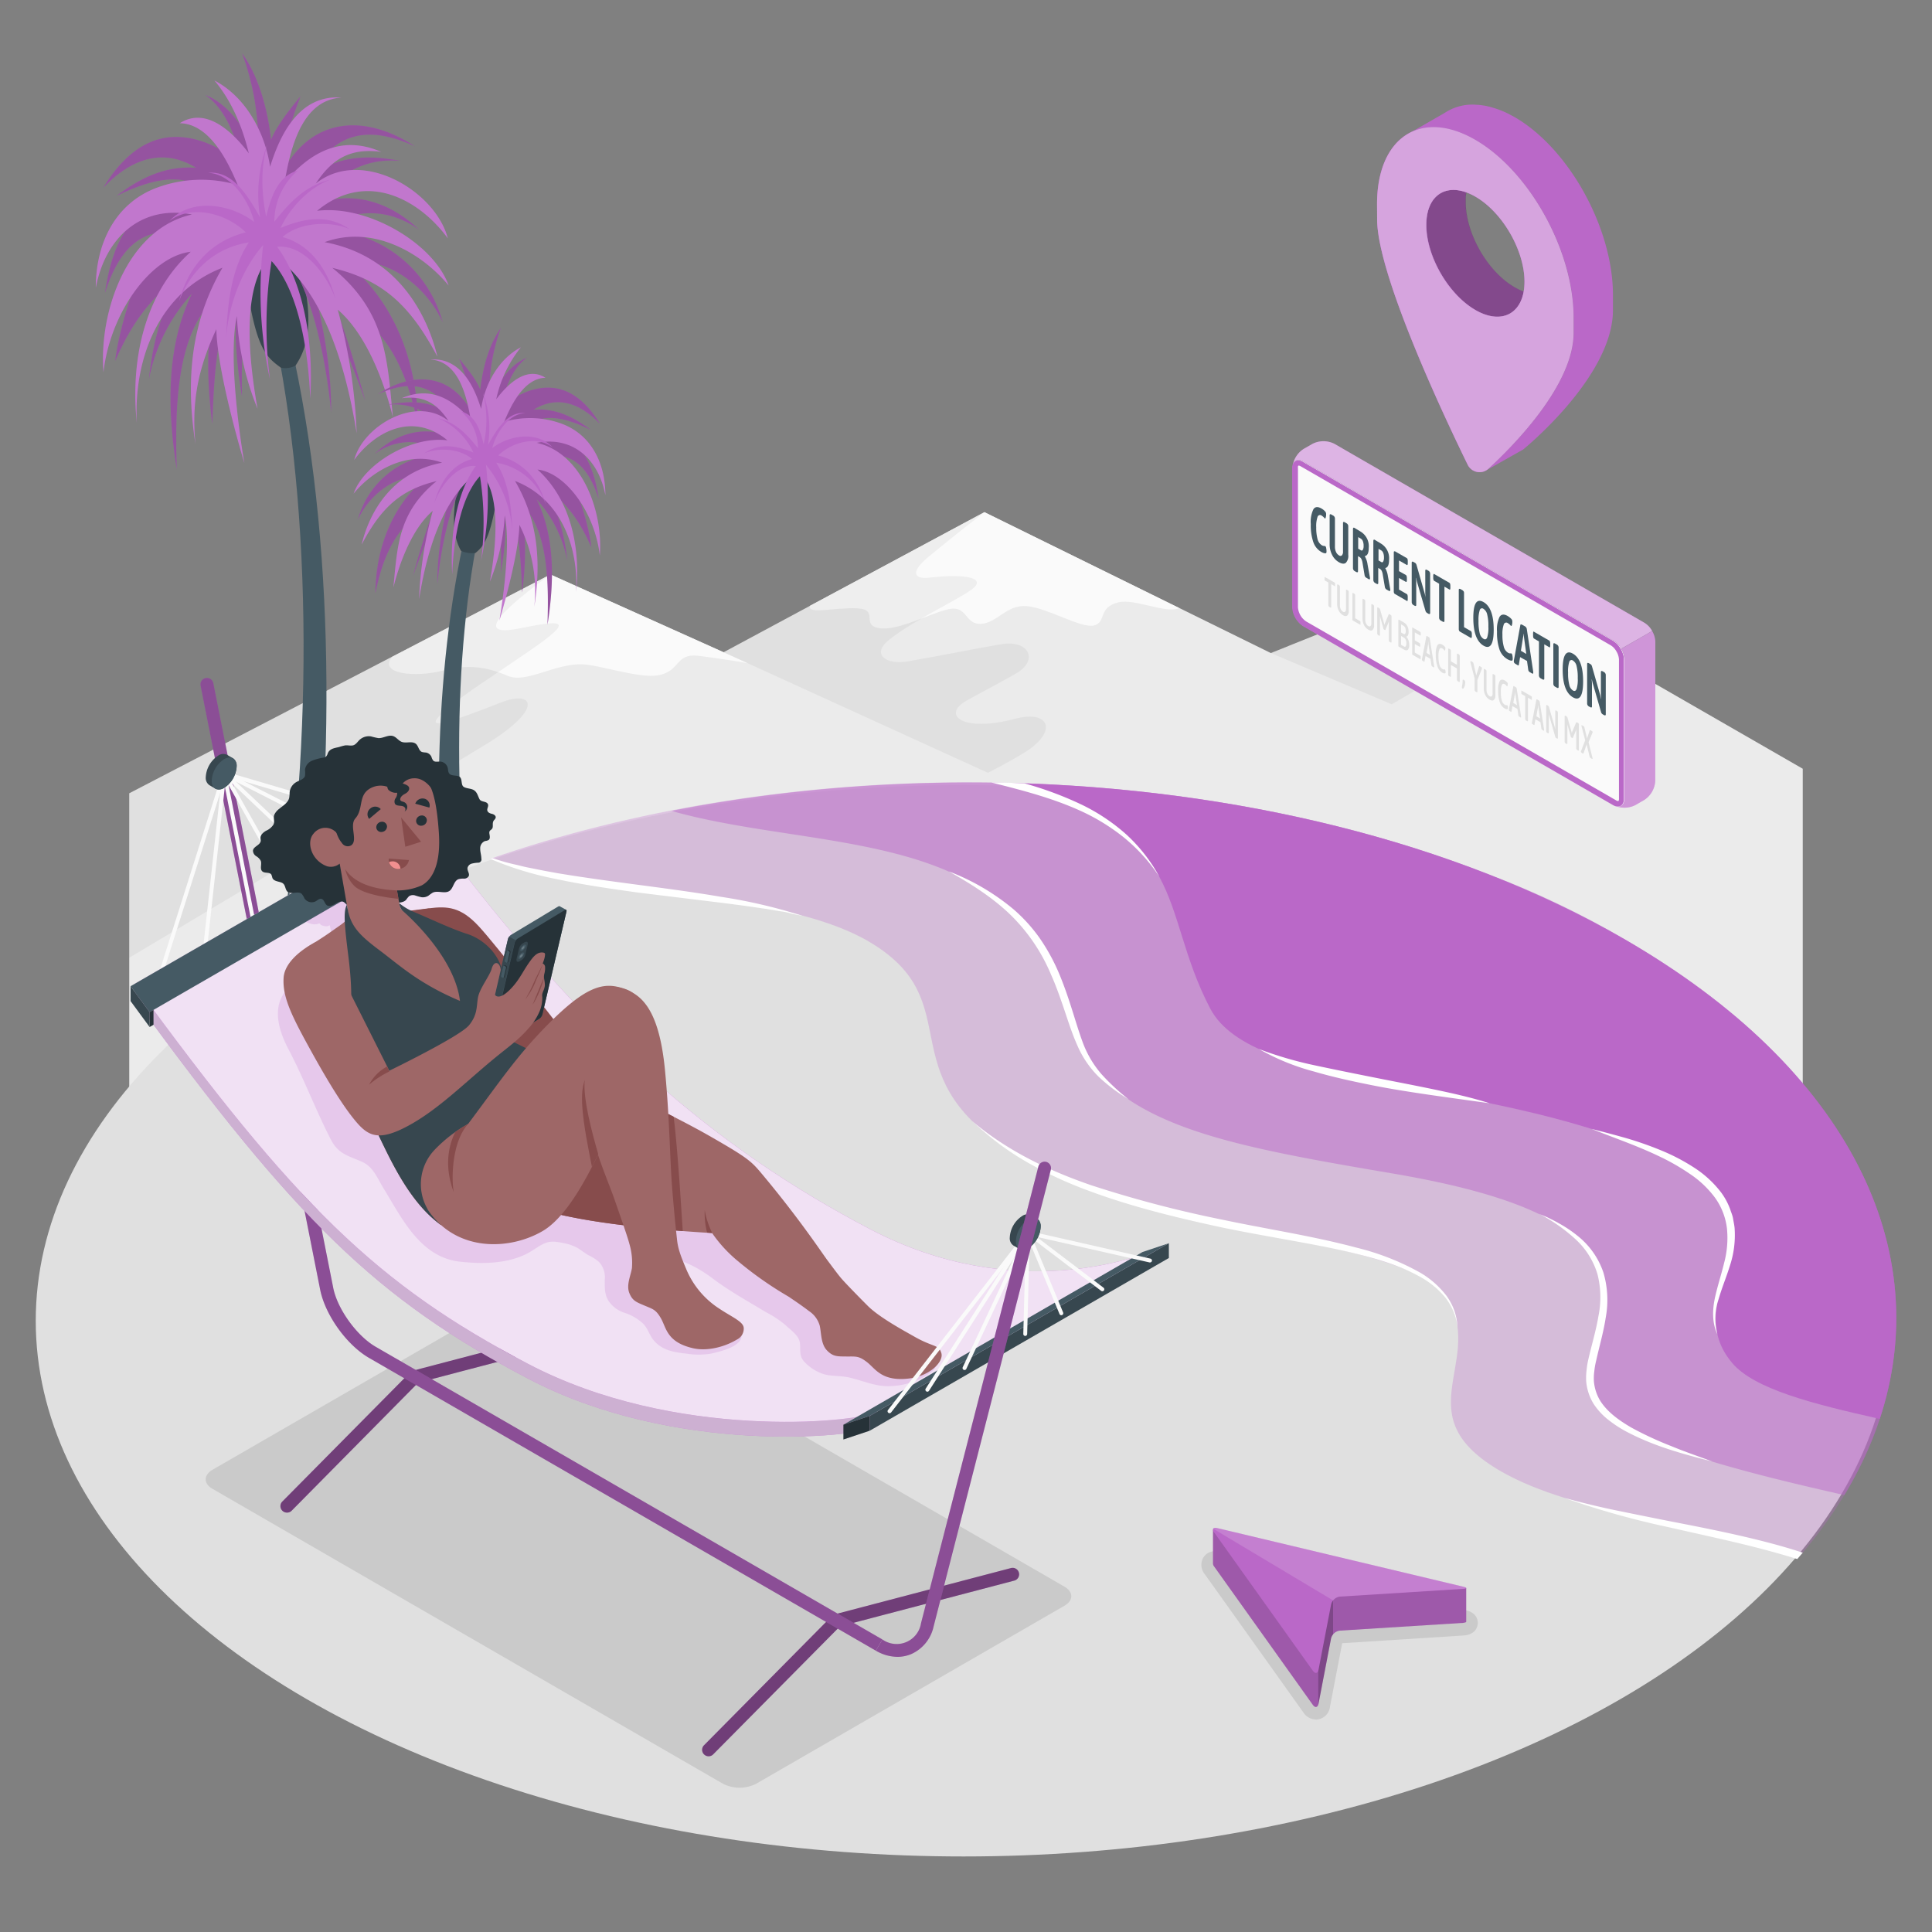 <svg xmlns="http://www.w3.org/2000/svg" viewBox="0 0 500 500"><rect x="0" y="0" width="500" height="500" fill="#808080" stroke="none"/><g id="freepik--Mountains--inject-408"><g id="freepik--mountains--inject-408"><g id="freepik--mountains--inject-408"><g id="freepik--mountains--inject-408"><polygon points="33.45 329.58 33.45 205.3 142.44 148.67 187.27 168.8 254.76 132.53 328.89 169.01 379.35 148.76 466.55 198.95 466.55 329.58 33.45 329.58" style="fill:#ebebeb"></polygon></g><path d="M342.21,163.67c-1.07,1.43,3.74,3.13,9.59,2.26s8.87-2.87,12.76-.83c3.14,1.64,6.27,3.22,9.1,2.61,6-1.3,6.08-4.63,9.95-4.14s12.31,7.49,16.21,4.27,12.68,0,12.68,0l-33.16-19.08Z" style="fill:#fafafa"></path><path d="M209.6,156.8c-.67,2.32,6.59.32,12.31.64s.74,4.31,5.62,5.12,13.45-4,18.15-4.94,4,4,8.1,3.83c4.37-.16,6.61-5.06,12-4.58s14,5.81,17.33,5,.9-4.7,6.4-6c4.19-1,12.47,3.08,15.65,1.49l-50.39-24.79Z" style="fill:#fafafa"></path><path d="M101.49,170c-3.73,4.51,6.24,5.34,12.93,3.59s11.34-1.07,17,1.33c4.8,2,12-3.18,19.22-3,4.35.12,14.71,3.68,19.54,2.87,6.09-1,4.4-5.84,10.68-5.06s12.67,1.9,12.67,1.9l-51.07-22.94Z" style="fill:#fafafa"></path><path d="M142.44,148.67c-17.66,12.92-16.58,15.65-8.21,14,11.46-2.29,14.88-2.53,2.81,5.76-11.35,7.8-15.62,10.33-20.81,14.58-8.52,7-.37,4.19,13.52-1.24,8.18-3.2,11.13,1.42-3.38,10.49-7.32,4.58-92.92,55.6-92.92,55.6V205.3Z" style="opacity:0.05"></path><path d="M187.27,168.8,255.67,200s5.54-2.8,9.52-5.28c8.63-5.38,6.57-11.12-2.63-8.67-13.24,3.52-18.95-.94-12.56-4.65,3.51-2,7.35-3.91,12.89-7.07,6.1-3.48,3.32-8.82-3.76-7.61-7.9,1.34-12.8,2.45-24.09,4.43-5.6,1-9.81-1.75-4.86-5.64,6.73-5.3,17.43-10.08,21.35-13s-1.53-4.13-11.18-3c-3.37.39-5.23-1.11,0-5.46,6.37-5.28,14.4-11.48,14.4-11.48Z" style="opacity:0.05"></path><path d="M366.68,157.36c3.43-2.65,12.66-8.6,12.66-8.6L328.89,169l31.29,13.27s9.62-5.6,14.58-8.57-.73-3.93-7.8-1.81-10.88,1.15,0-4.46,16.79-11.54,9.66-9.76S363.24,160,366.68,157.36Z" style="opacity:0.05"></path></g></g></g><g id="freepik--Trees--inject-408"><g id="freepik--Palm--inject-408"><path d="M78.38,262.06c8.13-55.56,8.86-116.53-2.17-168.86H72.35c9.34,50.64,8,115.87-2.95,168.86Z" style="fill:#455a64"></path><path d="M77.11,64.77c1.35,8.69,5.66,20.68-.63,29.84a5.5,5.5,0,0,1-3.79.54c-4.38-3.16-7-5.58-9.82-28.66,0,0,1.62-2.52,6.82-3.29S77.11,64.77,77.11,64.77Z" style="fill:#37474f"></path><path d="M114.58,83.45A32.27,32.27,0,0,0,83.93,59.53c7.78-6.45,17.75-5.09,24.5-.08-7.59-7.37-18.08-10.62-28-6,6.38-7.55,12.87-12.72,23.29-11.81-9.08-1.66-17-1.45-24.22,4.92,6.75-12.23,15.3-14.39,27.84-8.72C93.89,29.09,80,30.5,72.57,45.5c-.3-6.64,5.2-20.55,5.2-20.55s-6,6.91-7.62,11.22c-.8-7.41-3.07-16.25-7.5-22.38a67.44,67.44,0,0,1,4.1,26.87c-2.75-6.24-7-13.51-13.6-16.07,5.86,4.07,8.17,12.29,9.93,18.77C58.17,38.48,51.23,35,44.22,35.49c-7.87.59-13.63,6.67-17.48,13.09,6.6-6.94,15-10.72,24-5.15-7.94-.58-14.46,2.63-20.62,7.29,7.12-3.43,17.08-7.23,23.8-.77-5.27.67-10.38,1.39-15.08,3.87-8,4.24-10.52,14.13-11.68,22,2.66-8.23,6.79-15.09,15-15.75C36.81,65.9,30.89,83.71,29.81,93.42c4.36-10,9.3-16.65,18-23-5.73,8-8.31,18.19-9.28,27.83A45.66,45.66,0,0,1,49.67,76c-6.85,14-6.29,30.48-3.93,45.44-.35-13.14-.82-35.14,10.36-44.59-3,10.52-2.49,22.16-1.17,32.89.51-12.13.94-26.55,7.32-37.33-2.07,10.22-1.31,20,.38,30.26-.24-11.77.21-30.51,7.19-40.4,10.79,7.35,14.78,32.92,15.87,44.42.09-11.73-2.2-23.64-5.27-34.94,6.25,9.92,14.11,32,14.11,32s-5-18.52-8.94-27.38c4.76,1.36,8.5,5.71,11.69,9.11,6.23,6.62,9.16,16.05,10.89,24.61C108,94.16,102.5,78.46,89.5,67.72,100,66.36,110.1,73.62,114.58,83.45Z" style="fill:#BA68C8"></path><path d="M114.58,83.45A32.27,32.27,0,0,0,83.93,59.53c7.78-6.45,17.75-5.09,24.5-.08-7.59-7.37-18.08-10.62-28-6,6.38-7.55,12.87-12.72,23.29-11.81-9.08-1.66-17-1.45-24.22,4.92,6.75-12.23,15.3-14.39,27.84-8.72C93.89,29.09,80,30.5,72.57,45.5c-.3-6.64,5.2-20.55,5.2-20.55s-6,6.91-7.62,11.22c-.8-7.41-3.07-16.25-7.5-22.38a67.44,67.44,0,0,1,4.1,26.87c-2.75-6.24-7-13.51-13.6-16.07,5.86,4.07,8.17,12.29,9.93,18.77C58.17,38.48,51.23,35,44.22,35.49c-7.87.59-13.63,6.67-17.48,13.09,6.6-6.94,15-10.72,24-5.15-7.94-.58-14.46,2.63-20.62,7.29,7.12-3.43,17.08-7.23,23.8-.77-5.27.67-10.38,1.39-15.08,3.87-8,4.24-10.52,14.13-11.68,22,2.66-8.23,6.79-15.09,15-15.75C36.81,65.9,30.89,83.71,29.81,93.42c4.36-10,9.3-16.65,18-23-5.73,8-8.31,18.19-9.28,27.83A45.66,45.66,0,0,1,49.67,76c-6.85,14-6.29,30.48-3.93,45.44-.35-13.14-.82-35.14,10.36-44.59-3,10.52-2.49,22.16-1.17,32.89.51-12.13.94-26.55,7.32-37.33-2.07,10.22-1.31,20,.38,30.26-.24-11.77.21-30.51,7.19-40.4,10.79,7.35,14.78,32.92,15.87,44.42.09-11.73-2.2-23.64-5.27-34.94,6.25,9.92,14.11,32,14.11,32s-5-18.52-8.94-27.38c4.76,1.36,8.5,5.71,11.69,9.11,6.23,6.62,9.16,16.05,10.89,24.61C108,94.16,102.5,78.46,89.5,67.72,100,66.36,110.1,73.62,114.58,83.45Z" style="opacity:0.2"></path><path d="M70.52,65.81c13.87,9.56,19.33,31,21.78,46.32a140.34,140.34,0,0,0-4.9-32C94.19,85.91,99,97.18,101.69,108,100.2,93.11,100.07,80.76,86,69.32c12.84,3.09,20,9.38,27.21,23C110.64,81.69,103.1,66.23,84,62.67c12.55-4.61,25.24,2.86,32.11,11.23-3.76-10.76-20.89-21-34.06-19.34,13-10.76,26.73-2.64,33.84,7.12C112.75,49.46,93.62,38,81.72,47.5c4.32-6.57,9.14-9.23,16.94-8.2-10.23-4.42-18.23,0-25,7.86,1.42-8.2,4.24-21.35,14.75-21.9-10.74-.82-15.8,9.13-18.51,17.9-1.32-8.84-6.26-18.07-14.42-22.34C60,26.14,62.78,33,64.4,39.69c-3.82-5.07-10.8-12.29-17.87-7.8,7.77.14,12.51,10,15,16a33.16,33.16,0,0,0-21.07.74c-10.56,4-15.69,14.25-15.67,25.88,2.39-12.79,11.51-21.58,24.9-19C33.13,59.19,25.53,80.33,26.78,96.33c1.75-15.49,12.34-30,22.59-31.17C37,76.3,33.77,93.94,35.41,109.49c-.88-16.88,5.86-33.91,22.17-40.2-8.35,14.3-9.51,29.5-7,45.61-1.06-11,.76-19.75,5.41-29.71.27,11.76,7.26,34.71,7.26,34.71S58.64,94,61.3,81.78a73.19,73.19,0,0,0,5.35,24C65.05,96.69,61.5,73.71,70.52,65.81Z" style="fill:#BA68C8"></path><path d="M70.52,65.81c13.87,9.56,19.33,31,21.78,46.32a140.34,140.34,0,0,0-4.9-32C94.19,85.91,99,97.18,101.69,108,100.2,93.11,100.07,80.76,86,69.32c12.84,3.09,20,9.38,27.21,23C110.64,81.69,103.1,66.23,84,62.67c12.55-4.61,25.24,2.86,32.11,11.23-3.76-10.76-20.89-21-34.06-19.34,13-10.76,26.73-2.64,33.84,7.12C112.75,49.46,93.62,38,81.72,47.5c4.32-6.57,9.14-9.23,16.94-8.2-10.23-4.42-18.23,0-25,7.86,1.42-8.2,4.24-21.35,14.75-21.9-10.74-.82-15.8,9.13-18.51,17.9-1.32-8.84-6.26-18.07-14.42-22.34C60,26.14,62.78,33,64.4,39.69c-3.82-5.07-10.8-12.29-17.87-7.8,7.77.14,12.51,10,15,16a33.16,33.16,0,0,0-21.07.74c-10.56,4-15.69,14.25-15.67,25.88,2.39-12.79,11.51-21.58,24.9-19C33.13,59.19,25.53,80.33,26.78,96.33c1.75-15.49,12.34-30,22.59-31.17C37,76.3,33.77,93.94,35.41,109.49c-.88-16.88,5.86-33.91,22.17-40.2-8.35,14.3-9.51,29.5-7,45.61-1.06-11,.76-19.75,5.41-29.71.27,11.76,7.26,34.71,7.26,34.71S58.64,94,61.3,81.78a73.19,73.19,0,0,0,5.35,24C65.05,96.69,61.5,73.71,70.52,65.81Z" style="fill:#fff;opacity:0.1"></path><path d="M71.72,63.86c7.68,10.52,9.37,27,8.56,39.31-.39-10.33-2.46-27.48-10-35.6a107,107,0,0,0-.41,30.64,106.61,106.61,0,0,1-1.77-34.79c-5.63,6.41-9.12,16-9.59,24.46.33-8.45,1.08-17.87,5.89-25.14C55.67,64.06,49.3,70,46.33,78c2.39-8.88,8.1-15.56,17.29-17.87-4.77-4.71-13.89-7.43-19.76-2.94,5.69-6.13,15.92-4.36,21.91.24C64.49,52.13,60,45,53.81,44.72c6.76-.65,10.67,6.68,13.51,11.54a36.74,36.74,0,0,1,1.83-18.82c-1.72,5.84-1.5,12.74-.26,18.62,1.14-4.6,2.86-10.55,8.16-11.89A17.44,17.44,0,0,0,71,57.39c3.94-5,8-9.33,14.41-10.87C80,48.55,75,53.82,72.6,59c6-2.48,12.11-3.67,17.83.28-5.1-2.21-13-1.74-17.32,2.06,7.61,2.12,11.78,8.78,13.69,16C84.83,71.58,78.85,63.18,71.72,63.86Z" style="fill:#BA68C8"></path></g><g id="freepik--palm--inject-408"><path d="M117.68,262.06c-5.8-39.65-5.79-83.69,2.07-121l3.42.52c-6.67,36.14-5.49,82.69,2.36,120.51Z" style="fill:#455a64"></path><path d="M119.31,121.25c-1,6.21-3.59,14.92,0,21.3a7.37,7.37,0,0,0,3.71.58c2.36-1.95,4.42-4.18,6.43-20.65,0,0-1.16-1.8-4.87-2.35S119.31,121.25,119.31,121.25Z" style="fill:#37474f"></path><path d="M110.47,123.36c-9.28,7.66-13.22,18.87-13.33,30.22,1.23-6.1,3.33-12.84,7.77-17.56,2.28-2.43,5-5.53,8.35-6.5-2.84,6.32-6.39,19.54-6.39,19.54s5.61-15.78,10.07-22.85c-2.18,8.06-3.82,16.56-3.75,24.94.77-8.21,3.62-26.46,11.32-31.71,5,7.06,5.3,20.43,5.13,28.84,1.21-7.3,1.75-14.31.27-21.6,4.55,7.69,4.86,18,5.23,26.64.94-7.66,1.32-16-.84-23.48,8,6.75,7.65,22.45,7.39,31.83,1.69-10.68,2.09-22.46-2.8-32.43a32.58,32.58,0,0,1,7.92,15.93c-.69-6.88-2.53-14.15-6.62-19.86,6.24,4.51,9.77,9.29,12.87,16.39-.76-6.93-5-19.64-8.81-23.82,5.85.48,8.8,5.37,10.69,11.24-.82-5.6-2.61-12.65-8.34-15.68-3.35-1.77-7-2.29-10.76-2.76,4.8-4.62,11.91-1.9,17,.54-4.4-3.32-9.05-5.61-14.72-5.2,6.42-4,12.43-1.27,17.15,3.68-2.75-4.58-6.86-8.92-12.48-9.34-5-.38-9.95,2.13-13.46,5.61,1.25-4.62,2.91-10.49,7.09-13.4-4.74,1.83-7.75,7-9.71,11.47a48.25,48.25,0,0,1,2.93-19.18c-3.16,4.38-4.78,10.69-5.35,16-1.12-3.08-5.44-8-5.45-8s3.93,9.92,3.72,14.66c-5.32-10.71-15.22-11.71-24.8-5.5,9-4,15.06-2.5,19.87,6.23-5.15-4.55-10.8-4.7-17.29-3.52,7.44-.65,12.07,3.05,16.63,8.43-7.1-3.26-14.59-.94-20,4.31,4.82-3.57,11.94-4.54,17.49.06a23,23,0,0,0-21.88,17.07C95.76,127.57,103,122.39,110.47,123.36Z" style="fill:#BA68C8"></path><path d="M110.47,123.36c-9.28,7.66-13.22,18.87-13.33,30.22,1.23-6.1,3.33-12.84,7.77-17.56,2.28-2.43,5-5.53,8.35-6.5-2.84,6.32-6.39,19.54-6.39,19.54s5.61-15.78,10.07-22.85c-2.18,8.06-3.82,16.56-3.75,24.94.77-8.21,3.62-26.46,11.32-31.71,5,7.06,5.3,20.43,5.13,28.84,1.21-7.3,1.75-14.31.27-21.6,4.55,7.69,4.86,18,5.23,26.64.94-7.66,1.32-16-.84-23.48,8,6.75,7.65,22.45,7.39,31.83,1.69-10.68,2.09-22.46-2.8-32.43a32.58,32.58,0,0,1,7.92,15.93c-.69-6.88-2.53-14.15-6.62-19.86,6.24,4.51,9.77,9.29,12.87,16.39-.76-6.93-5-19.64-8.81-23.82,5.85.48,8.8,5.37,10.69,11.24-.82-5.6-2.61-12.65-8.34-15.68-3.35-1.77-7-2.29-10.76-2.76,4.8-4.62,11.91-1.9,17,.54-4.4-3.32-9.05-5.61-14.72-5.2,6.42-4,12.43-1.27,17.15,3.68-2.75-4.58-6.86-8.92-12.48-9.34-5-.38-9.95,2.13-13.46,5.61,1.25-4.62,2.91-10.49,7.09-13.4-4.74,1.83-7.75,7-9.71,11.47a48.25,48.25,0,0,1,2.93-19.18c-3.16,4.38-4.78,10.69-5.35,16-1.12-3.08-5.44-8-5.45-8s3.93,9.92,3.72,14.66c-5.32-10.71-15.22-11.71-24.8-5.5,9-4,15.06-2.5,19.87,6.23-5.15-4.55-10.8-4.7-17.29-3.52,7.44-.65,12.07,3.05,16.63,8.43-7.1-3.26-14.59-.94-20,4.31,4.82-3.57,11.94-4.54,17.49.06a23,23,0,0,0-21.88,17.07C95.76,127.57,103,122.39,110.47,123.36Z" style="opacity:0.2"></path><path d="M124,122c-9.9,6.83-13.79,22.13-15.54,33.06A100.27,100.27,0,0,1,112,132.2c-4.85,4.14-8.28,12.18-10.2,19.88,1.06-10.6,1.16-19.41,11.21-27.58-9.17,2.2-14.28,6.7-19.42,16.44,1.83-7.61,7.21-18.64,20.83-21.19-8.95-3.29-18,2-22.91,8,2.68-7.67,14.91-15,24.3-13.79-9.27-7.69-19.07-1.89-24.15,5.08,2.25-8.72,15.91-16.89,24.4-10.12-3.09-4.69-6.53-6.59-12.1-5.86,7.31-3.15,13,0,17.87,5.61-1-5.85-3-15.23-10.53-15.63,7.67-.58,11.28,6.52,13.21,12.78.94-6.31,4.47-12.9,10.3-15.94a32,32,0,0,0-6.39,13.46c2.72-3.62,7.71-8.77,12.75-5.57-5.54.1-8.93,7.1-10.69,11.4a23.69,23.69,0,0,1,15,.53c7.54,2.85,11.19,10.18,11.19,18.47-1.71-9.13-8.22-15.4-17.78-13.57,11.8,2.66,17.23,17.75,16.34,29.17-1.25-11.06-8.81-21.45-16.13-22.25,8.81,7.95,11.14,20.54,10,31.64.63-12-4.18-24.2-15.82-28.69,6,10.21,6.78,21,5,32.55a38.11,38.11,0,0,0-3.86-21.21c-.19,8.4-5.18,24.78-5.18,24.78s3.27-18.49,1.37-27.21a52.3,52.3,0,0,1-3.82,17.13C127.91,144,130.44,127.63,124,122Z" style="fill:#BA68C8"></path><path d="M124,122c-9.9,6.83-13.79,22.13-15.54,33.06A100.27,100.27,0,0,1,112,132.2c-4.85,4.14-8.28,12.18-10.2,19.88,1.06-10.6,1.16-19.41,11.21-27.58-9.17,2.2-14.28,6.7-19.42,16.44,1.83-7.61,7.21-18.64,20.83-21.19-8.95-3.29-18,2-22.91,8,2.68-7.67,14.91-15,24.3-13.79-9.27-7.69-19.07-1.89-24.15,5.08,2.25-8.72,15.91-16.89,24.4-10.12-3.09-4.69-6.53-6.59-12.1-5.86,7.31-3.15,13,0,17.87,5.61-1-5.85-3-15.23-10.53-15.63,7.67-.58,11.28,6.52,13.21,12.78.94-6.31,4.47-12.9,10.3-15.94a32,32,0,0,0-6.39,13.46c2.72-3.62,7.71-8.77,12.75-5.57-5.54.1-8.93,7.1-10.69,11.4a23.69,23.69,0,0,1,15,.53c7.54,2.85,11.19,10.18,11.19,18.47-1.71-9.13-8.22-15.4-17.78-13.57,11.8,2.66,17.23,17.75,16.34,29.17-1.25-11.06-8.81-21.45-16.13-22.25,8.81,7.95,11.14,20.54,10,31.64.63-12-4.18-24.2-15.82-28.69,6,10.21,6.78,21,5,32.55a38.11,38.11,0,0,0-3.86-21.21c-.19,8.4-5.18,24.78-5.18,24.78s3.27-18.49,1.37-27.21a52.3,52.3,0,0,1-3.82,17.13C127.91,144,130.44,127.63,124,122Z" style="fill:#fff;opacity:0.1"></path><path d="M123.15,120.6c-5.48,7.51-6.69,19.24-6.11,28.06.28-7.37,1.76-19.62,7.17-25.41a76.34,76.34,0,0,1,.29,21.87,76.08,76.08,0,0,0,1.27-24.83,30.38,30.38,0,0,1,6.84,17.46c-.24-6-.77-12.76-4.2-18a16.26,16.26,0,0,1,12.86,10.89c-1.7-6.34-5.78-11.11-12.34-12.76,3.41-3.35,9.92-5.3,14.1-2.09-4.05-4.38-11.35-3.12-15.63.17.92-3.78,4.15-8.85,8.54-9.06-4.83-.47-7.62,4.76-9.65,8.23a26.11,26.11,0,0,0-1.3-13.43,28.26,28.26,0,0,1,.18,13.28c-.81-3.28-2-7.52-5.82-8.48A12.44,12.44,0,0,1,123.7,116c-2.81-3.56-5.69-6.65-10.28-7.75a17.92,17.92,0,0,1,9.1,8.87c-4.28-1.77-8.64-2.62-12.72.2,3.64-1.58,9.28-1.24,12.36,1.47-5.43,1.51-8.4,6.27-9.77,11.45C113.8,126.11,118.07,120.11,123.15,120.6Z" style="fill:#BA68C8"></path></g></g><g id="freepik--Floor--inject-408"><g id="freepik--Beach--inject-408"><ellipse id="freepik--Sand--inject-408" cx="249.37" cy="341.82" rx="240.12" ry="138.63" style="fill:#e0e0e0"></ellipse><g id="freepik--Sea--inject-408"><path d="M465.84,402.67c-25.63-8.06-58.43-11-77.35-21.86-24.71-14.23-5-27.31-13.3-44.05s-79.68-17.05-114.32-39.33c-30.94-19.92-10-38.07-35.53-53.47-24.25-14.61-75.77-12-98.39-21.72,73-25.35,164.18-26.32,238.53-2.92,38.72,12.64,72,30.07,96.08,55.47C499,314.43,500.42,362.39,465.84,402.67Z" style="fill:#BA68C8;opacity:0.3"></path><path d="M386,226.57a227.24,227.24,0,0,1,63,36.37c43.62,36.82,53.07,83.07,28.33,124-11.2-2.58-23.66-5.4-37.38-9.64-36.9-11.39-27.89-23.95-25.51-38,2.89-17.17-11.17-28.32-54.07-35.61-39.09-6.64-64.5-11.33-77.8-27.72-10.59-13.06-2.26-27.67-27.42-45.11-21-14.56-54.78-13.43-81.38-21C244,196.07,323,201.68,386,226.57Z" style="fill:#BA68C8;opacity:0.5"></path><path d="M420.42,243.07c58.45,33.74,80.46,80.55,66.05,124.14-17.6-3.94-32.51-7.76-38.19-14.48-15.59-18.44,19.94-37-20.33-54.64C383.57,278.69,324.38,282.34,313.2,261c-13.72-26.19-4.22-45.36-51.73-58.39C319.26,204.1,376.29,217.59,420.42,243.07Z" style="fill:#BA68C8"></path><path d="M202.41,235.91c-1.77-.28-3.52-.62-5.3-.85-3.53-.54-7.08-1-10.63-1.45L165.16,231c-7.11-1-14.22-2-21.26-3.52a84.27,84.27,0,0,1-17-5.19l.6-.21a50.08,50.08,0,0,0,6.18,1.74c.87.2,1.72.44,2.6.62l2.62.52c1.75.37,3.51.67,5.27,1,7,1.17,14.13,2.12,21.22,3.06s14.21,1.88,21.29,3.09a136.73,136.73,0,0,1,21,4.91l-2.64-.52C204.16,236.26,203.3,236,202.41,235.91Z" style="fill:#fff"></path><path d="M251.61,290.14a73.49,73.49,0,0,0,14.15,10.61,104.07,104.07,0,0,0,16.11,7.46c11.11,4.13,22.63,6.91,34.16,9.41,5.78,1.2,11.59,2.23,17.38,3.28S345,323,350.66,324.39s11.34,3,16.45,5.83a22.49,22.49,0,0,1,6.76,5.37,15.29,15.29,0,0,1,3.35,8,15.85,15.85,0,0,0-.82-4.35,15.24,15.24,0,0,0-2.1-3.94,23.19,23.19,0,0,0-6.69-5.9,65.4,65.4,0,0,0-16.55-6.51c-11.45-3.06-23.14-4.78-34.62-7.22a300.12,300.12,0,0,1-34-8.92C271.34,302.94,260.63,297.79,251.61,290.14Z" style="fill:#fff"></path><path d="M460.16,399.9q3.21.9,6.39,1.93l-1.42,1.65c-1.83-.57-3.66-1.11-5.51-1.62-9-2.53-18.26-4.44-27.45-6.55a218.23,218.23,0,0,1-27.26-7.63c4.56,1.23,9.13,2.35,13.74,3.29s9.23,1.88,13.85,2.79C441.75,395.55,451,397.38,460.16,399.9Z" style="fill:#fff"></path><path d="M292.09,284.5a53.92,53.92,0,0,1-7.08-6.57,26.76,26.76,0,0,1-4.79-8.14c-1.11-3-2-6.08-3-9.19s-2.06-6.18-3.37-9.21a50.74,50.74,0,0,0-4.81-8.64,41.75,41.75,0,0,0-6.64-7.34,58.57,58.57,0,0,0-16.84-9.89c5.65,3.18,11.16,6.64,15.77,11.06A46.88,46.88,0,0,1,272,252.21c1.3,2.9,2.36,5.94,3.4,9s2,6.16,3.35,9.19a25.73,25.73,0,0,0,5.53,8.21A44.37,44.37,0,0,0,292.09,284.5Z" style="fill:#fff"></path><path d="M443.16,378.24c-3.56-1.33-7.17-2.54-10.67-4a89.11,89.11,0,0,1-10.24-4.75c-3.2-1.86-6.32-4.06-8.18-7.08a11.66,11.66,0,0,1-1.57-4.93,13.84,13.84,0,0,1,.11-2.65,19.31,19.31,0,0,1,.48-2.71c.8-3.65,1.9-7.33,2.48-11.18a25,25,0,0,0-.63-11.67,20.5,20.5,0,0,0-6.71-9.47,32.3,32.3,0,0,0-4.79-3.21c-.82-.49-1.69-.9-2.54-1.33s-1.75-.75-2.62-1.13a42.4,42.4,0,0,1,9.28,6.42,20.07,20.07,0,0,1,5.86,9.19,24.28,24.28,0,0,1,.25,10.9c-.61,3.67-1.71,7.28-2.57,11a20.78,20.78,0,0,0-.49,2.91,16.19,16.19,0,0,0-.1,3,13.22,13.22,0,0,0,1.93,5.79,17.22,17.22,0,0,0,4.11,4.35,30.1,30.1,0,0,0,4.94,3.11C428.4,374.37,435.79,376.38,443.16,378.24Z" style="fill:#fff"></path><path d="M290.75,216.65A52.88,52.88,0,0,0,279,209.56c-7.16-3.18-14.8-5.13-22.48-7.06,2.85,0,5.7.12,8.55.22a90.83,90.83,0,0,1,14.6,5.4,49.88,49.88,0,0,1,11.74,7.77,42,42,0,0,1,8.62,11A44.78,44.78,0,0,0,290.75,216.65Z" style="fill:#fff"></path><path d="M325.82,271.49a59.3,59.3,0,0,0,14.29,5.83c4.95,1.45,10,2.54,15,3.54s10.12,1.79,15.19,2.53,10.15,1.42,15.24,2.14c-4.91-1.55-9.94-2.66-15-3.71s-10.06-2-15.08-3-10-2-15-3.07A98.36,98.36,0,0,1,325.82,271.49Z" style="fill:#fff"></path><path d="M411.89,292.16c5.81,2.31,11.73,4.33,17.31,7a56.59,56.59,0,0,1,8,4.55,26.25,26.25,0,0,1,6.55,6.13,17,17,0,0,1,3.19,8.14,25,25,0,0,1-.76,8.95c-.72,3-1.73,6-2.38,9.06s-.72,6.48.67,9.33a15.39,15.39,0,0,1,.3-9.09c.86-3,2.07-5.84,3-8.89a25.18,25.18,0,0,0,1.14-9.57c-.08-.81-.27-1.62-.4-2.43s-.49-1.57-.73-2.35a17.36,17.36,0,0,0-2.33-4.35,27.6,27.6,0,0,0-7.12-6.53,51.57,51.57,0,0,0-8.43-4.39,89.5,89.5,0,0,0-8.9-3.13C417.94,293.72,414.92,292.93,411.89,292.16Z" style="fill:#fff"></path></g></g></g><g id="freepik--Shadows--inject-408"><path id="freepik--Shadow--inject-408" d="M340.56,445a3.94,3.94,0,0,1-3.25-1.83l-25.52-35.78a3.79,3.79,0,0,1-.49-4.08,3.52,3.52,0,0,1,3.22-1.87,4.82,4.82,0,0,1,1.17.15l63.68,15.14c3.07.72,3.13,2.88,3.07,3.53s-.48,2.75-3.62,3l-31.46,2-3.16,16.43a3.75,3.75,0,0,1-3.64,3.34Z" style="opacity:0.1"></path><path id="freepik--shadow--inject-408" d="M55,385.31l132.12,76.33a9.49,9.49,0,0,0,8.56,0l79.79-46.07c2.37-1.37,2.37-3.58,0-4.95L143.38,334.3a9.45,9.45,0,0,0-8.57,0L55,380.37C52.65,381.73,52.65,384,55,385.31Z" style="opacity:0.1"></path></g><g id="freepik--Arrow--inject-408"><g id="freepik--arrow--inject-408"><path d="M379.45,419.73h0V411l-65.53-15.07v8.77h0a1.41,1.41,0,0,0,.3.71l25.52,35.78c.63.88,1.3.73,1.5-.33L344.48,424A2.68,2.68,0,0,1,346.8,422l31.83-2C379.17,419.92,379.45,419.83,379.45,419.73Z" style="fill:#BA68C8"></path><path d="M379.45,419.73h0V411l-65.53-15.07v8.77h0a1.41,1.41,0,0,0,.3.71l25.52,35.78c.63.88,1.3.73,1.5-.33L344.48,424A2.68,2.68,0,0,1,346.8,422l31.83-2C379.17,419.92,379.45,419.83,379.45,419.73Z" style="opacity:0.15"></path><path d="M341.17,416.25v24.83a.88.88,0,0,0,.08-.26L344.48,424A2.44,2.44,0,0,1,345,423V410.62Z" style="opacity:0.2"></path><path d="M341.25,432.05l3.23-16.79a2.68,2.68,0,0,1,2.32-2.05l31.83-2c1.08-.07,1.1-.33.05-.58L315,395.46c-1.05-.25-1.39.26-.77,1.13l25.52,35.78C340.38,433.25,341.05,433.11,341.25,432.05Z" style="fill:#BA68C8"></path><path d="M345,414.18a2.64,2.64,0,0,1,1.78-1l31.83-2c1.08-.07,1.1-.33.05-.58L315,395.46c-.56-.14-.91,0-1,.19Z" style="fill:#fff;opacity:0.15"></path></g></g><g id="freepik--Character--inject-408"><g id="freepik--character--inject-408"><g id="freepik--Hammok--inject-408"><path d="M183.4,454.52a1.67,1.67,0,0,1-1.19-2.86l33.11-33.45a1.75,1.75,0,0,1,.77-.44l45.52-11.95a1.68,1.68,0,1,1,.85,3.25L217.38,420.9,184.6,454A1.65,1.65,0,0,1,183.4,454.52Z" style="fill:#BA68C8"></path><path d="M74.26,391.46a1.68,1.68,0,0,1-1.2-2.86l33.11-33.45a1.66,1.66,0,0,1,.77-.44l45.52-11.95a1.68,1.68,0,0,1,.85,3.25l-45.08,11.83L75.45,391A1.64,1.64,0,0,1,74.26,391.46Z" style="fill:#BA68C8"></path><g style="opacity:0.4"><path d="M183.4,454.52a1.67,1.67,0,0,1-1.19-2.86l33.11-33.45a1.75,1.75,0,0,1,.77-.44l45.52-11.95a1.68,1.68,0,1,1,.85,3.25L217.38,420.9,184.6,454A1.65,1.65,0,0,1,183.4,454.52Z"></path><path d="M74.26,391.46a1.68,1.68,0,0,1-1.2-2.86l33.11-33.45a1.66,1.66,0,0,1,.77-.44l45.52-11.95a1.68,1.68,0,0,1,.85,3.25l-45.08,11.83L75.45,391A1.64,1.64,0,0,1,74.26,391.46Z"></path></g><path d="M97.2,348.53c-4.89-2.83-10-9.9-11-15.45L55.21,176.8a1.68,1.68,0,0,0-3.3.65L82.85,333.73c1.3,6.58,6.87,14.35,12.67,17.7L226.67,427.2l1.68-2.91Z" style="fill:#BA68C8"></path><path d="M97.2,348.53c-4.89-2.83-10-9.9-11-15.45L55.21,176.8a1.68,1.68,0,0,0-3.3.65L82.85,333.73c1.3,6.58,6.87,14.35,12.67,17.7L226.67,427.2l1.68-2.91Z" style="opacity:0.25"></path><path d="M100.17,222.19a.53.53,0,0,1-.23-.06L57.81,200.64a.51.51,0,0,1-.22-.69.5.5,0,0,1,.68-.22l42.14,21.5a.5.5,0,0,1,.22.68A.51.51,0,0,1,100.17,222.19Z" style="fill:#fafafa"></path><path d="M66.13,241.81a.5.5,0,0,1-.49-.41l-8.1-41.12a.52.52,0,0,1,.4-.6.51.51,0,0,1,.6.4l8.1,41.12a.51.51,0,0,1-.41.6Z" style="fill:#fafafa"></path><path d="M52.67,249.62h-.06a.51.51,0,0,1-.45-.56l5.38-48.92a.51.51,0,0,1,.56-.45.51.51,0,0,1,.45.56l-5.37,48.92A.52.52,0,0,1,52.67,249.62Z" style="fill:#fafafa"></path><path d="M40.25,256.79l-.15,0a.5.5,0,0,1-.33-.64L57.56,200a.5.5,0,0,1,.64-.33.51.51,0,0,1,.33.64L40.74,256.43A.51.51,0,0,1,40.25,256.79Z" style="fill:#fafafa"></path><path d="M110.61,216.17a.32.32,0,0,1-.14,0L57.9,200.67a.51.51,0,0,1,.29-1l52.56,15.48a.51.51,0,0,1,.35.63A.52.52,0,0,1,110.61,216.17Z" style="fill:#fafafa"></path><path d="M88.1,229.16a.5.5,0,0,1-.36-.14l-30-28.47a.51.51,0,1,1,.7-.74l30.06,28.47a.53.53,0,0,1,0,.73A.55.55,0,0,1,88.1,229.16Z" style="fill:#fafafa"></path><path d="M77.5,235.28a.49.49,0,0,1-.44-.26L57.6,200.43a.51.51,0,0,1,.19-.69.52.52,0,0,1,.7.19l19.45,34.59a.52.52,0,0,1-.19.7A.57.57,0,0,1,77.5,235.28Z" style="fill:#fafafa"></path><path d="M58.73,195.33a2.25,2.25,0,0,0-2.27.23,7.09,7.09,0,0,0-3.21,5.56,2.27,2.27,0,0,0,.94,2.08l1.58.92a2.28,2.28,0,0,0,2.27-.23,7.08,7.08,0,0,0,3.22-5.56,2.28,2.28,0,0,0-.95-2.09Z" style="fill:#37474f"></path><path d="M58,196.47c1.78-1,3.22-.19,3.22,1.86A7.08,7.08,0,0,1,58,203.89c-1.77,1-3.21.2-3.21-1.85A7.13,7.13,0,0,1,58,196.47Z" style="fill:#455a64"></path><polygon points="115.53 217.59 115.53 220.14 113.43 218.81 115.53 217.59" style="fill:#263238"></polygon><path d="M226.72,369.32c-5.71,2.72-52.24,7.3-90-12.5C97.55,336.3,76.42,315.61,34.8,258.48v-3.83C76.42,311.78,97.55,332.47,136.7,353c37.78,19.81,84.31,15.22,90,12.5Z" style="fill:#BA68C8"></path><path d="M226.72,369.32c-5.71,2.72-52.24,7.3-90-12.5C97.55,336.3,76.42,315.61,34.8,258.48v-3.83C76.42,311.78,97.55,332.47,136.7,353c37.78,19.81,84.31,15.22,90,12.5Z" style="fill:#fff;opacity:0.6"></path><path d="M226.72,369.32c-5.71,2.72-52.24,7.3-90-12.5C97.55,336.3,76.42,315.61,34.8,258.48v-3.83C76.42,311.78,97.55,332.47,136.7,353c37.78,19.81,84.31,15.22,90,12.5Z" style="opacity:0.1"></path><path d="M226.72,365.49c-5.71,2.72-52.24,7.31-90-12.5-39.15-20.52-60.28-41.21-101.9-98.34l74.49-43c41.63,57.13,76.71,85.93,115.86,106.45,37.79,19.8,70.35,7.11,76.06,4.39Z" style="fill:#BA68C8"></path><path d="M226.72,365.49c-5.71,2.72-52.24,7.31-90-12.5-39.15-20.52-60.28-41.21-101.9-98.34l74.49-43c41.63,57.13,76.71,85.93,115.86,106.45,37.79,19.8,70.35,7.11,76.06,4.39Z" style="fill:#fff;opacity:0.8"></path><path d="M115.53,217.59l-4.92-6.71L33.79,255.23c1.68,2.3,3.32,4.52,4.93,6.71Z" style="fill:#455a64"></path><path d="M33.79,255.23v3.85c1.68,2.3,3.32,4.53,4.93,6.71v-3.85C37.11,259.75,35.47,257.53,33.79,255.23Z" style="fill:#37474f"></path><polygon points="38.72 265.79 39.73 265.21 39.72 261.36 38.72 261.94 38.72 265.79" style="fill:#263238"></polygon><polygon points="302.5 321.74 302.5 325.57 225.1 370.26 225.1 366.43 302.5 321.74" style="fill:#37474f"></polygon><polygon points="218.27 368.71 295.67 324.03 302.5 321.74 225.1 366.43 218.27 368.71" style="fill:#455a64"></polygon><polyline points="225.1 370.26 225.1 366.43 218.27 368.71 218.27 372.54 225.1 370.26" style="fill:#263238"></polyline></g><path id="freepik--shadow--inject-408" d="M238.41,356.73a19.71,19.71,0,0,1-8,2c-3.91.18-7.17-1.49-10.91-2.29-2.13-.45-4.5-.22-6.53-.88a11.85,11.85,0,0,1-4.95-3.29c-1.23-1.47-.81-2.87-1-4.66-.2-2-2.43-3.4-3.75-4.69a26.87,26.87,0,0,0-5.06-3.34c-4.73-2.87-9.4-5.41-13.82-8.75-3.64-2.75-9.05-5.76-13.81-5.3a6.17,6.17,0,0,0,1.33,4.07c2.46,3.9,6.27,6.46,10.21,8.69,2,1.13,4,2.35,6,3.43,1.61.85,3.87,1.75,3.8,4-.09,2.85-5.71,4.09-7.87,4.59a19.6,19.6,0,0,1-6.44,0c-3.32-.35-6.46-.89-8.63-3.68-1-1.32-1.4-3.05-2.68-4.19a12.58,12.58,0,0,0-4.49-2.63,8,8,0,0,1-4.29-3.08c-1.14-1.82-1-3.57-1-5.62a5.8,5.8,0,0,0-1.53-4.55,11.87,11.87,0,0,0-2.63-1.68c-1-.56-1.93-1.32-2.93-1.93a12.47,12.47,0,0,0-3.86-1.29c-3.58-.76-4.55-.15-7.66,1.89-5.3,3.47-12.31,3.66-18.61,3-10.44-1-15.19-11.11-20-18.94-1.82-3-2.7-5.73-5.9-7.07-3.47-1.47-5.88-2-7.72-5.53-3.94-7.62-7-15.83-11-23.42-3.33-6.31-4.66-13.22,1.94-17.52,3.05-2,6.92-4.31,8.88-7.44a4.29,4.29,0,0,0,.84-2.7,10.18,10.18,0,0,0-.33-1.53c-.19-.64-.33-1.31-.47-2-.07-.35-.19-.91-.19-.91-.2,0-.39.16-.6.21a2.21,2.21,0,0,1-1-.08,2.06,2.06,0,0,1-.75-.31c-.06,0-.2-.27-.24-.29s-.32,0-.46.08a4.08,4.08,0,0,1-1.21.11,6.61,6.61,0,0,1-2-.67l17.08-9.86a18.63,18.63,0,0,1,3.39,4.71c2.69,4.94,4.87,9.42,9.1,13.34,5.46,5,11.13,9.43,14.5,16.26,9.72,19.76,31.51,30.62,49.43,41.82,11.36,7.1,21.88,16.31,31.57,25.48,5.55,5.24,11.89,8.73,18.93,11.64,2.47,1,5,2,7.48,2.89,2.24.8,4.29,1.89,6.49,2.81s5.47,1.65,5.47,4.58c0,1.88-1.27,2.79-2.72,3.66C239.41,356.21,238.91,356.48,238.41,356.73Z" style="fill:#BA68C8;opacity:0.2"></path><g id="freepik--character--inject-408"><g id="freepik--Chest--inject-408"><path d="M67.59,225a.94.94,0,0,0,.31.52c.65.56,1.89.11,2.33.83a5.2,5.2,0,0,1,.26.85c.38.94,1.74.89,2.51,1.28,1,.51.68,1.76,1.53,2.4s2.6-.36,3.53.43a4.47,4.47,0,0,1,.73,1.19,2.25,2.25,0,0,0,2.92.75c.47-.27.93-.74,1.46-.63.73.16.82,1.22,1.42,1.66,1.28.92,3-1.64,4.38-.82.44.26.71.77,1.21.94s1-.08,1.55,0c.35.07.66.27,1,.35a.82.82,0,0,0,.94-.3c.17-.31,0-.77.32-1a.77.77,0,0,1,.45-.08,3.78,3.78,0,0,0,2.39-1.07,4.3,4.3,0,0,1,3-.56,1.76,1.76,0,0,1,1.23.46,5.13,5.13,0,0,1,.39.69c.66,1.05,2.89.83,3.64,0a6.94,6.94,0,0,1,.76-.94,1.85,1.85,0,0,1,1.61-.2,15.77,15.77,0,0,0,1.63.45,2.68,2.68,0,0,0,1.81-.41,12.57,12.57,0,0,1,1.05-.75c1.34-.68,3.17.38,4.4-.49,1-.73,1.07-2.51,2.25-3a4.29,4.29,0,0,1,1.48-.16,1.35,1.35,0,0,0,1.24-.68c.24-.64-.38-1.31-.34-2a1.5,1.5,0,0,1,1.05-1.19,8.32,8.32,0,0,1,1.66-.25.85.85,0,0,0,.88-1.09c0-.85-.31-1.67-.29-2.52a2,2,0,0,1,1.24-2,2.57,2.57,0,0,0,.92-.26c.47-.34.32-1,.22-1.61-.16-1,.47-.86.76-1.43s-.14-1.42.45-2.12a1.47,1.47,0,0,0,.41-.61c.11-.5-.45-.89-.95-1s-1.09-.35-1.21-.86.31-1,.2-1.5c-.23-1-1.76-.61-2.2-1.41s-.57-1.68-1.32-2.26-1.87-.46-2.71-.91-.41-1.83-1-2.52-2.2-.18-2.84-1c-.32-.41-.26-1-.39-1.48a2.14,2.14,0,0,0-2-1.6c-.59,0-1.28.17-1.71-.22a2.66,2.66,0,0,1-.49-1,1.93,1.93,0,0,0-1.46-1.12,4.54,4.54,0,0,1-1-.14c-.82-.32-.88-1.49-1.54-2.08-1-.85-2.52-.08-3.71-.54-.83-.32-1.35-1.2-2.2-1.49-1.23-.42-2.52.58-3.82.52a15.91,15.91,0,0,1-1.88-.43,3.52,3.52,0,0,0-3,.89c-.49.47-.86,1.08-1.48,1.35s-1.46,0-2.21.07a12.55,12.55,0,0,0-1.57.42c-1.13.28-2.41.37-2.95,1.6a2.15,2.15,0,0,1-.48.91,1.3,1.3,0,0,1-.57.23,14,14,0,0,0-3,.79,3,3,0,0,0-1.86,2.35,6.26,6.26,0,0,1,0,1.62c-.31.9-1.44,1.13-2.27,1.6a3.43,3.43,0,0,0-1.7,2.6,11,11,0,0,1-.11,1.42c-.29,1.35-1.64,2.08-2.61,2.9A4.05,4.05,0,0,0,71,210.83c-.36.85.19,1.7-.23,2.57A4.22,4.22,0,0,1,68.85,215c-.71.42-1.45,1.05-1.44,1.88a6.32,6.32,0,0,1,.06.75c-.11,1.13-2,1.45-2,2.58a1.76,1.76,0,0,0,.85,1.38,3.11,3.11,0,0,1,1.17,1.19C67.74,223.43,67.41,224.35,67.59,225Z" style="fill:#263238"></path><path d="M106.21,199.16c3.77,1.41,6.46,2.66,7.37,16.41.65,9.83-2.79,12.66-4.43,13.56a15.18,15.18,0,0,1-6.41,1.31l1.08,6.21s6.78,2.95,7.39,8.44C97.48,243.75,90.79,240,90.79,240l-2.88-16.5a3.56,3.56,0,0,1-3.23.7c-4.11-1.46-5.46-6.23-3.56-8.42a3.86,3.86,0,0,1,6.33.22S85.6,206.82,91,202.42C97.29,197.26,101.79,197.49,106.21,199.16Z" style="fill:#9e6767"></path><path d="M100.62,222.2a2.32,2.32,0,0,0,2.21,2.66,2.77,2.77,0,0,0,3-2.28Z" style="fill:#874c4c"></path><path d="M103.63,224.79a2,2,0,0,0-2.29-1.85,2.44,2.44,0,0,0-.67.17,2.45,2.45,0,0,0,3,1.68Z" style="fill:#f28f8f"></path><path d="M100.16,213.86a1.45,1.45,0,0,1-1.34,1.45,1.26,1.26,0,0,1-1.44-1.18,1.45,1.45,0,0,1,1.34-1.45A1.26,1.26,0,0,1,100.16,213.86Z" style="fill:#263238"></path><path d="M110.47,212.24a1.45,1.45,0,0,1-1.34,1.45,1.27,1.27,0,0,1-1.44-1.19,1.46,1.46,0,0,1,1.34-1.45A1.27,1.27,0,0,1,110.47,212.24Z" style="fill:#263238"></path><polygon points="103.81 211.55 104.89 219.14 108.98 217.84 103.81 211.55" style="fill:#874c4c"></polygon><path d="M102.74,230.44c-4.13-.17-10.48-1.07-13.4-5.5a9,9,0,0,0,2.51,4.49c2.87,2.49,11.27,3.18,11.27,3.18Z" style="fill:#874c4c"></path><path d="M98.54,209.4l-3,2.53a1.88,1.88,0,0,1,.26-2.66A1.91,1.91,0,0,1,98.54,209.4Z" style="fill:#263238"></path><path d="M111.12,209l-3.65-1a2,2,0,0,1,2.42-1.29A1.81,1.81,0,0,1,111.12,209Z" style="fill:#263238"></path><path d="M98.94,197.91c-5.68,1.33-13.08,6.64-12.73,12.38s1.81,7.25,2.29,7.9a1.79,1.79,0,0,0,2.35.61c1.91-1.24-.54-5.12,1.12-7,2.2-2.5.61-6,3.9-7.8a5.44,5.44,0,0,1,4.36-.39,1.62,1.62,0,0,0,.29.8,2.8,2.8,0,0,0,2.26.75,2.19,2.19,0,0,1-.41,1.43,1.45,1.45,0,0,0-.15,1.44c.52.8,2,.19,2.58,1a.79.79,0,0,1-.12,1,1.39,1.39,0,0,0,.72-1.28,1.41,1.41,0,0,0-.87-1.19c-.34-.13-.78-.17-.92-.5a.72.72,0,0,1,0-.41c.16-.62.8-1,1.34-1.29s1.09-.9.92-1.52-1-.83-1.65-1.09h0a3.94,3.94,0,0,1,2.94-1.33c2.75-.13,4.58,2.74,4.58,2.74C111,199,104.63,196.58,98.94,197.91Z" style="fill:#263238"></path><path d="M90,235.46c.45,2.68-.59,3-3.77,5.27s-5.6,3.65-6.72,4.43-2.31,10.93,3.12,23.32S93,284,96.49,290.78,105,310.43,114.05,317c8.2-6.21,29.27-42.12,29.27-42.12l-12.7-6.31-2.44-7.22A15.56,15.56,0,0,0,128,250c-2.52-5.94-5-6-9.51-9.66a81.07,81.07,0,0,0-7.45-5.24s-3.94.58-5.46.77-2-.61-2.25-2.1Z" style="fill:#9e6767"></path><path d="M111,235.07c4.87-.61,8.27-.36,12.93,4.68s20,24.91,20,24.91l-10.16,9.51s-17.66-27.56-21.86-32.06S106,235.7,106,235.7Z" style="fill:#874c4c"></path><path d="M89.76,234.15c-.93,1.77-.63,5.1.39,13.27s2.23,22.69-5.46,25.43a65.67,65.67,0,0,0,4,6.64c9.31.06,28.22-4,39.5-18.18,5.82-10.74-1.83-17.87-7.2-19.58-4.24-1.35-9.63-3.95-13.72-5.66a14.44,14.44,0,0,1-3.94-2.33,3.43,3.43,0,0,0,.71,1.83s13.52,11.35,15,23.46c-10.59-4.45-15.68-9.25-20.69-13-4.77-3.59-7.37-5.91-8.28-10.31Z" style="fill:#37474f"></path><path d="M93.93,286.61a33.34,33.34,0,0,1,2.56,4.17c3.5,6.83,8.51,19.65,17.56,26.18,8.2-6.21,29.27-42.12,29.27-42.12l-12.7-6.31c-.45,4.41-12.07,14.13-22.64,16.62s-14,1.46-14,1.46Z" style="fill:#37474f"></path></g><g id="freepik--Mobile--inject-408"><path d="M144.83,234.53c-.08-.05-.21,0-.37.07l-12.21,7.34a2,2,0,0,0-.79,1.09l-6.25,26.7c0,.2,0,.34.09.4l1.69.94a.44.44,0,0,0,.38-.07l12.2-7.35a2,2,0,0,0,.79-1.08l6.25-26.7c0-.21,0-.35-.08-.4Z" style="fill:#455a64"></path><path d="M133.47,243.34a1.84,1.84,0,0,0-.31.63l-6.25,26.69c0,.2,0,.34.06.4-.16-.1-1.59-.89-1.67-.93s-.14-.2-.09-.4l6.25-26.7a1.88,1.88,0,0,1,.32-.63Z" style="fill:#37474f"></path><path d="M127.37,271l12.2-7.35a2,2,0,0,0,.79-1.08l6.25-26.7c.09-.39-.11-.54-.46-.33L134,242.88a2,2,0,0,0-.79,1.09l-6.25,26.69C126.82,271.06,127,271.21,127.37,271Z" style="fill:#263238"></path><path d="M133.7,248.13l.64-2.71a2.29,2.29,0,0,1,.91-1.25l.47-.28c.63-.38,1-.11.84.6l-.64,2.72a2.23,2.23,0,0,1-.91,1.24l-.47.29C133.91,249.12,133.54,248.85,133.7,248.13Z" style="fill:#37474f"></path><path d="M134.19,247.75a2.1,2.1,0,0,1,.86-1.14c.39-.23.62-.1.53.3a2.12,2.12,0,0,1-.87,1.14C134.33,248.28,134.09,248.15,134.19,247.75Z" style="fill:#455a64"></path><path d="M134.53,247.54A1.08,1.08,0,0,1,135,247c.2-.12.32-.05.27.15a1.12,1.12,0,0,1-.44.59C134.6,247.81,134.48,247.75,134.53,247.54Z" style="fill:#fff;opacity:0.2"></path><path d="M134.68,245.73a2.1,2.1,0,0,1,.86-1.14c.38-.23.62-.1.53.3a2.12,2.12,0,0,1-.87,1.14C134.82,246.26,134.58,246.13,134.68,245.73Z" style="fill:#455a64"></path><path d="M135,245.52a1,1,0,0,1,.44-.58c.19-.12.31-.05.27.16a1.1,1.1,0,0,1-.45.58C135.09,245.8,135,245.73,135,245.52Z" style="fill:#fff;opacity:0.2"></path><path d="M131.93,246l-.23-.12a.25.25,0,0,0-.22,0l-.23.15a.21.21,0,0,0-.1.14l-.57,2.43a.4.4,0,0,0,.19.42l.22.13a.22.22,0,0,0,.22,0l.24-.14a.24.24,0,0,0,.1-.15l.57-2.42A.43.43,0,0,0,131.93,246Z" style="fill:#263238"></path><path d="M131.32,249l.56-2.42a.4.4,0,0,0-.19-.43l-.22-.12a.21.21,0,0,0-.32.14l-.57,2.43a.4.4,0,0,0,.19.42l.22.13A.22.22,0,0,0,131.32,249Z" style="fill:#455a64"></path><path d="M131,249.94l-.22-.12a.2.2,0,0,0-.22,0l-.24.14a.28.28,0,0,0-.1.15l-.56,2.42a.4.4,0,0,0,.18.43l.23.12a.22.22,0,0,0,.22,0l.23-.14a.17.17,0,0,0,.1-.14l.57-2.43A.4.4,0,0,0,131,249.94Z" style="fill:#263238"></path><path d="M130.38,252.93l.57-2.43a.4.4,0,0,0-.19-.42l-.23-.12a.21.21,0,0,0-.32.14l-.56,2.42a.4.4,0,0,0,.18.43l.23.12A.21.21,0,0,0,130.38,252.93Z" style="fill:#455a64"></path></g><path d="M129.3,252.27l.29-1.25c-.17-2-1.71-2.6-2.35-.3-.51,1.83-3.1,5.07-3.53,7.4s-.07,4.48-2.34,7.23c-2.4,2.91-20.62,11.75-20.62,11.75L90.58,256.86s-4.09-10.24-9-13c-3.43,1.78-7.91,5.16-8.18,9.15-.35,5.15,2.21,10.16,7.52,19.74,5.07,9.13,8.58,14.41,11.21,17.52,3.25,3.84,6,5.18,13.67,1s14.41-11,22.13-17.36c3.72-3.06,6.21-4.72,8.92-7.85a15.43,15.43,0,0,0,2.6-3.89,8.93,8.93,0,0,0,.89-4.15,2.62,2.62,0,0,1,0-.79,4.84,4.84,0,0,1,.25-.73,5.08,5.08,0,0,0,.42-1.41,7.43,7.43,0,0,0-.15-1.56,5.74,5.74,0,0,1-.09-.71,3.84,3.84,0,0,1,.09-.75,5.5,5.5,0,0,0,.2-1.93,1,1,0,0,0-.61-.78s.29-.79.37-1.06a5.44,5.44,0,0,0,.23-1.19.54.54,0,0,0-.11-.45.52.52,0,0,0-.25-.11c-1.46-.31-2.47.83-3.26,1.87-2.05,2.73-2.77,4.86-5.13,7.36-3.25,3.44-4.19,1.68-4.19,1.68Z" style="fill:#9e6767"></path><path d="M100.77,277.29a24.84,24.84,0,0,0-5.25,3.42A11.31,11.31,0,0,1,100.2,276Z" style="fill:#874c4c"></path><path d="M140.44,249.57a25.31,25.31,0,0,1-.93,2.37c-.34.79-.7,1.55-1,2.33-.18.38-.33.78-.53,1.17s-.4.75-.62,1.12c-.44.73-.91,1.44-1.42,2.13l.6-1.13c.21-.37.41-.75.6-1.12s.39-.75.57-1.14.33-.77.51-1.16c.35-.78.72-1.54,1.11-2.3Z" style="fill:#874c4c"></path><path d="M140.78,252.76a10.33,10.33,0,0,1-.46,1.92c-.2.63-.43,1.24-.68,1.85s-.52,1.2-.82,1.78a13.69,13.69,0,0,1-1,1.71c.26-.6.5-1.21.75-1.81l.75-1.81.74-1.8C140.33,254,140.58,253.39,140.78,252.76Z" style="fill:#874c4c"></path><g id="freepik--Bottom--inject-408"><path d="M243.62,350.17c-.66-2.2-2-1.48-6.66-4.07l-2.91-1.64h0c-3.66-2.1-7.38-4.41-9.49-6.52-2.68-2.68-6-6.1-6.93-7.21s-2.09-2.7-3.47-4.54-7.36-10.93-17.22-22.67c-2.6-3.1-3.76-4.06-13.33-9.54C172,287.34,153,278.8,153,278.8L121.1,290.89c4.8,15.19,12.67,21.12,26,23.93,15,3.15,37.19,4.29,37.19,4.29a35.38,35.38,0,0,0,6.58,7.18A94.44,94.44,0,0,0,204,335.52c2.68,1.78,4.42,3.05,5.38,3.79a6.75,6.75,0,0,1,2.75,3.71c.45,1.89.27,4.74,1.85,6.42s2.72,1.6,5.14,1.62,3.12-.21,5.31,1.5,3.81,5.09,11,4.17C240.66,356.07,244.29,352.4,243.62,350.17Z" style="fill:#9e6767"></path><path d="M176.7,318.6c-.28-3.9-1.22-20.49-2.36-29.59-4.33-2.22-8.39-4.17-12.14-6l-17.7,7-10.23,19.82a36.88,36.88,0,0,0,12.86,5C156.56,316.81,168.88,318,176.7,318.6Z" style="fill:#874c4c"></path><path d="M184.32,319.11a22.22,22.22,0,0,1-1.94-5.91A19.67,19.67,0,0,0,183,319Z" style="fill:#874c4c"></path><path d="M110.66,313c7.27,11,21.06,10.68,29.78,5.59,6.49-3.79,12.35-15.08,16.83-25.16,6.19-13.95,9.73-27.49,8.6-32.77-.78-3.64-3-4.55-6-5.26-4.64-1.08-9.33.85-18.27,9.93-7.93,8.06-11.92,14.15-20.46,25.55a36.68,36.68,0,0,0-8.67,6.7,12.88,12.88,0,0,0-1.82,15.33Z" style="fill:#9e6767"></path><path d="M117.44,308.57c-.65-3.46-.52-13,3.67-17.64a26,26,0,0,0-3.3,2.06C115.74,297.2,115.16,302.43,117.44,308.57Z" style="fill:#874c4c"></path><path d="M186.27,338.75a22.44,22.44,0,0,1-8.71-10.39c-1.42-3.37-2.11-5.24-2.35-7.57s-.6-5.31-1.23-13-.67-18.45-1.9-31c-1.71-17.48-7.23-20.11-12.25-21.33,0,0-7.38,4.34-9.27,12.92-1.65,7.44.25,16.2,2.85,26,1.65,6.2,4.3,12.2,5.66,16.14S162.4,320,162.91,322a17.19,17.19,0,0,1,.63,6.2c-.28,1.84-1.49,4.31-.69,6.38s1.85,2.41,4,3.32,2.87,1,4.2,3.28c1.42,2.49,1.49,6.17,8.31,7.74,3.57.82,8.08-.26,11.38-2.26a3.12,3.12,0,0,0,1.73-3.06C192.31,342,189.38,340.83,186.27,338.75Z" style="fill:#9e6767"></path><path d="M151.33,279.42c-.53,2.11-1.45,4.14.39,14.85.49,2.83,1.05,5.57,1.47,7.72.56-1.08,1.11-2.18,1.64-3.29C153.26,293.33,150.79,284.15,151.33,279.42Z" style="fill:#874c4c"></path></g></g><path d="M240,360.17a.53.53,0,0,1-.27-.08.52.52,0,0,1-.16-.71l26-40.62a.52.52,0,0,1,.71-.15.51.51,0,0,1,.15.7l-26,40.62A.5.5,0,0,1,240,360.17Z" style="fill:#fafafa"></path><path d="M249.62,354.56a.59.59,0,0,1-.22-.05.51.51,0,0,1-.24-.68l16.4-35a.51.51,0,1,1,.92.44l-16.4,35A.51.51,0,0,1,249.62,354.56Z" style="fill:#fafafa"></path><path d="M230.22,365.73a.55.55,0,0,1-.32-.1.52.52,0,0,1-.09-.72l35.81-46.18a.52.52,0,0,1,.72-.09.51.51,0,0,1,.09.71l-35.81,46.19A.53.53,0,0,1,230.22,365.73Z" style="fill:#fafafa"></path><path d="M265.33,345.74h0a.51.51,0,0,1-.5-.53l.69-26.18a.52.52,0,0,1,.51-.5h0a.5.5,0,0,1,.49.52l-.69,26.19A.51.51,0,0,1,265.33,345.74Z" style="fill:#fafafa"></path><path d="M285.28,334.17a.49.49,0,0,1-.3-.1l-19.26-14.63a.5.5,0,0,1-.1-.71.51.51,0,0,1,.71-.1l19.26,14.63a.5.5,0,0,1,.1.71A.51.51,0,0,1,285.28,334.17Z" style="fill:#fafafa"></path><path d="M297.62,326.72l-.11,0-31.6-7.16a.51.51,0,0,1,.23-1l31.59,7.17a.51.51,0,0,1,.39.61A.52.52,0,0,1,297.62,326.72Z" style="fill:#fafafa"></path><path d="M274.67,340.38a.51.51,0,0,1-.47-.31l-8.65-20.84a.5.5,0,0,1,.28-.66.5.5,0,0,1,.66.27l8.65,20.84a.51.51,0,0,1-.28.66A.43.43,0,0,1,274.67,340.38Z" style="fill:#fafafa"></path><path d="M266.81,314.47a2.28,2.28,0,0,0-2.27.23,7.09,7.09,0,0,0-3.21,5.56,2.25,2.25,0,0,0,.94,2.08l1.58.92a2.23,2.23,0,0,0,2.27-.23,7.07,7.07,0,0,0,3.21-5.56,2.25,2.25,0,0,0-.94-2.08Z" style="fill:#37474f"></path><path d="M266.12,315.62c1.78-1,3.21-.2,3.21,1.85a7.07,7.07,0,0,1-3.21,5.56c-1.77,1-3.21.2-3.21-1.85A7.09,7.09,0,0,1,266.12,315.62Z" style="fill:#455a64"></path><path d="M270.73,300.69a1.67,1.67,0,0,0-2,1.21L238.36,420.08a6.38,6.38,0,0,1-10,4.21l-1.68,2.91a11.18,11.18,0,0,0,5.58,1.59,9.16,9.16,0,0,0,3.58-.72,10.16,10.16,0,0,0,5.78-7.15l30.33-118.19A1.67,1.67,0,0,0,270.73,300.69Z" style="fill:#BA68C8"></path><path d="M270.73,300.69a1.67,1.67,0,0,0-2,1.21L238.36,420.08a6.38,6.38,0,0,1-10,4.21l-1.68,2.91a11.18,11.18,0,0,0,5.58,1.59,9.16,9.16,0,0,0,3.58-.72,10.16,10.16,0,0,0,5.78-7.15l30.33-118.19A1.67,1.67,0,0,0,270.73,300.69Z" style="opacity:0.25"></path></g></g><g id="freepik--current-location--inject-408"><g id="freepik--Pin--inject-408"><path d="M385.24,121.3a3.82,3.82,0,0,1-.47.35l9.42-5.32s23.24-18.78,23.24-36.07V76.32c0-17.29-11.38-37.87-25.42-46-.48-.27-1-.53-1.44-.77s-.95-.47-1.41-.67a24,24,0,0,0-2.77-1c-.45-.14-.9-.26-1.34-.36a9.73,9.73,0,0,0-1.31-.24,11.16,11.16,0,0,0-1.28-.15c-.42,0-.83-.06-1.24-.06a13,13,0,0,0-7.32,2.14l-8.81,5.07c4.48-2.22,10.32-1.75,16.73,1.94,10.06,5.81,18.76,18,22.89,30.83h0a49.74,49.74,0,0,1,2.55,15.15v3.94C407.26,99.44,392.18,114.89,385.24,121.3ZM369.12,58.23c0,8.11,5.68,18,12.7,22,6.25,3.58,11.41,1.42,12.5-4.79l-.06,0c-.25-.1-.5-.19-.74-.3a7.36,7.36,0,0,1-.75-.36c-.26-.12-.5-.26-.76-.41-7-4-12.72-13.92-12.72-22,0-.28,0-.54,0-.8s0-.31,0-.46a10.83,10.83,0,0,1,.16-1.32C373.59,47.64,369.12,51,369.12,58.23Z" style="fill:#BA68C8"></path><path d="M379.5,49.79a10.83,10.83,0,0,0-.16,1.32c0,.15,0,.3,0,.46s0,.52,0,.8c0,8.09,5.68,18,12.72,22,.26.15.5.29.76.41a7.36,7.36,0,0,0,.75.36c.24.11.49.2.74.3l.06,0c-1.09,6.21-6.25,8.37-12.5,4.79-7-4.06-12.7-13.92-12.7-22C369.12,51,373.59,47.64,379.5,49.79Z" style="opacity:0.3"></path><path d="M356.4,56.76c0,14.32,17.44,51.26,23.44,63.52a3.42,3.42,0,0,0,5.4,1c6.94-6.4,22-21.85,22-35.16V82.19c0-17.28-11.39-37.87-25.43-46s-25.43-.67-25.43,16.62Zm12.71,1.47c0-8.11,5.7-11.39,12.72-7.34s12.71,13.92,12.71,22-5.69,11.4-12.71,7.35S369.11,66.34,369.11,58.23Z" style="fill:#BA68C8"></path><path d="M356.4,56.76c0,14.32,17.44,51.26,23.44,63.52a3.42,3.42,0,0,0,5.4,1c6.94-6.4,22-21.85,22-35.16V82.19c0-17.28-11.39-37.87-25.43-46s-25.43-.67-25.43,16.62Zm12.71,1.47c0-8.11,5.7-11.39,12.72-7.34s12.71,13.92,12.71,22-5.69,11.4-12.71,7.35S369.11,66.34,369.11,58.23Z" style="fill:#BA68C8"></path><g style="opacity:0.4"><path d="M356.4,56.76c0,14.32,17.44,51.26,23.44,63.52a3.42,3.42,0,0,0,5.4,1c6.94-6.4,22-21.85,22-35.16V82.19c0-17.28-11.39-37.87-25.43-46s-25.43-.67-25.43,16.62Zm12.71,1.47c0-8.11,5.7-11.39,12.72-7.34s12.71,13.92,12.71,22-5.69,11.4-12.71,7.35S369.11,66.34,369.11,58.23Z" style="fill:#fff"></path></g></g><g id="freepik--Bubble--inject-408"><g id="freepik--speech-bubble--inject-408"><path d="M419.57,167.89a5.8,5.8,0,0,1,.83,2.79v36c0,1.57-1,2.32-2.26,1.9a0,0,0,0,1,0,0,3.32,3.32,0,0,1-.54-.25l-80.22-46.3a6.27,6.27,0,0,1-2.84-4.91v-36a3.21,3.21,0,0,1,.1-.81c.32-1.2,1.43-1.58,2.73-.83l80.23,46.31a5.69,5.69,0,0,1,2,2.11Z" style="fill:#fafafa"></path><path d="M336.07,120.49a1.09,1.09,0,0,1,.55.19L416.85,167a4.17,4.17,0,0,1,1.36,1.38l.13.22a4.53,4.53,0,0,1,.65,2.09v36a1.18,1.18,0,0,1-.11.6h-.05a.81.81,0,0,1-.25,0,1.48,1.48,0,0,1-.31-.15l-80.22-46.3a4.83,4.83,0,0,1-2.14-3.68v-36a1.84,1.84,0,0,1,0-.44,1,1,0,0,1,.07-.17h0m0-1.42a1.49,1.49,0,0,0-1.47,1.22,3.21,3.21,0,0,0-.1.81v36a6.27,6.27,0,0,0,2.84,4.91l80.22,46.3a3.32,3.32,0,0,0,.54.25,0,0,0,0,0,0,0,2.16,2.16,0,0,0,.69.11c.94,0,1.57-.73,1.57-2v-36a5.8,5.8,0,0,0-.83-2.79h0a5.69,5.69,0,0,0-2-2.11l-80.23-46.31a2.57,2.57,0,0,0-1.26-.39Z" style="fill:#BA68C8"></path><path d="M428.37,202.11a6.27,6.27,0,0,1-2.83,4.91l-2.31,1.33a6.31,6.31,0,0,1-5.18.23c1.33.51,2.35-.25,2.35-1.86v-36a5.83,5.83,0,0,0-.83-2.8l8-4.6a5.83,5.83,0,0,1,.83,2.79Z" style="fill:#BA68C8"></path><path d="M428.37,202.11a6.27,6.27,0,0,1-2.83,4.91l-2.31,1.33a6.31,6.31,0,0,1-5.18.23c1.33.51,2.35-.25,2.35-1.86v-36a5.83,5.83,0,0,0-.83-2.8l8-4.6a5.83,5.83,0,0,1,.83,2.79Z" style="fill:#fff;opacity:0.3"></path><path d="M334.6,120.29c.33-1.2,1.42-1.59,2.73-.83l80.24,46.31a5.59,5.59,0,0,1,2,2.12l8-4.6a5.67,5.67,0,0,0-2-2.12l-80.22-46.31a6.29,6.29,0,0,0-5.67,0l-2.32,1.33A6.29,6.29,0,0,0,334.6,120.29Z" style="fill:#BA68C8"></path><path d="M334.6,120.29c.33-1.2,1.42-1.59,2.73-.83l80.24,46.31a5.59,5.59,0,0,1,2,2.12l8-4.6a5.67,5.67,0,0,0-2-2.12l-80.22-46.31a6.29,6.29,0,0,0-5.67,0l-2.32,1.33A6.29,6.29,0,0,0,334.6,120.29Z" style="fill:#fff;opacity:0.5"></path></g><path d="M339.89,140.31a13.54,13.54,0,0,1-.66-4.67,7.52,7.52,0,0,1,.68-3.85c.45-.67,1.14-.73,2.08-.19a3.53,3.53,0,0,1,.94.75,1,1,0,0,1,.22.36,1.24,1.24,0,0,1,.05.44,2.59,2.59,0,0,1-.12.83c-.08.23-.18.27-.3.11a2.93,2.93,0,0,0-.74-.65.66.66,0,0,0-1.06.34,7.28,7.28,0,0,0-.34,2.67,11.44,11.44,0,0,0,.34,3.08,2.6,2.6,0,0,0,1.09,1.57,1.19,1.19,0,0,0,.39.16,2.3,2.3,0,0,0,.39.05l.09,0a.76.76,0,0,1,.27.51,4.35,4.35,0,0,1,.09.92.77.77,0,0,1-.06.34c0,.08-.11.11-.22.11a1.25,1.25,0,0,1-.46-.07,3.1,3.1,0,0,1-.6-.27A4.73,4.73,0,0,1,339.89,140.31Z" style="fill:#455a64"></path><path d="M344.75,143.61a6,6,0,0,1-.64-2.8v-7.45c0-.3.18-.36.52-.16l.32.19a.88.88,0,0,1,.53.76v7.37a3.17,3.17,0,0,0,.28,1.33,1.92,1.92,0,0,0,.77.88.57.57,0,0,0,.75,0,1.38,1.38,0,0,0,.29-1v-7.37c0-.31.18-.36.53-.16l.3.18a.89.89,0,0,1,.53.76v7.45a2.61,2.61,0,0,1-.63,2.07c-.42.33-1,.28-1.77-.15A4.43,4.43,0,0,1,344.75,143.61Z" style="fill:#455a64"></path><path d="M350.15,147.06V137a.61.61,0,0,1,.09-.4c.05-.06.15-.05.27,0l1.65,1a4.43,4.43,0,0,1,2.07,4.2c0,1.25-.32,2-1,2.11V144a5.64,5.64,0,0,1,.7,2.12l.62,3.41a.52.52,0,0,0,0,.11c0,.05,0,.08,0,.11,0,.25-.19.26-.56,0l-.3-.18a.9.9,0,0,1-.53-.67l-.56-3.36a3.5,3.5,0,0,0-.29-.9,1.19,1.19,0,0,0-.48-.49l-.38-.22v3.9c0,.31-.19.36-.55.15l-.28-.16A.9.9,0,0,1,350.15,147.06Zm2.08-4.63q.28.16.48-.15a2.07,2.07,0,0,0,.19-1,3.18,3.18,0,0,0-.19-1.22,1.32,1.32,0,0,0-.52-.66l-.69-.4v3Z" style="fill:#455a64"></path><path d="M355.42,150.1v-10a.72.72,0,0,1,.08-.4c.06-.06.15-.05.28,0l1.65,1a4.44,4.44,0,0,1,2.06,4.2c0,1.25-.32,2-1,2.11V147a5.9,5.9,0,0,1,.7,2.12l.61,3.41a.43.43,0,0,1,0,.12.44.44,0,0,1,0,.1c0,.25-.19.26-.56.05l-.3-.17a.94.94,0,0,1-.53-.68l-.57-3.36a3.2,3.2,0,0,0-.28-.9,1.21,1.21,0,0,0-.49-.49l-.38-.22v3.91c0,.3-.18.35-.54.14l-.28-.16A.9.9,0,0,1,355.42,150.1Zm2.08-4.63c.19.11.34.06.47-.15a2,2,0,0,0,.2-1,3.22,3.22,0,0,0-.19-1.22,1.32,1.32,0,0,0-.52-.66l-.7-.4v3Z" style="fill:#455a64"></path><path d="M360.79,153.5a1.19,1.19,0,0,1-.08-.5v-9.9c0-.21,0-.34.08-.4s.14,0,.27,0l3,1.73a.44.44,0,0,1,.21.28,2,2,0,0,1,.06.55v.41a1.28,1.28,0,0,1-.06.48c0,.09-.11.1-.21.05l-2-1.15v2.76l1.77,1a.47.47,0,0,1,.2.28,1.94,1.94,0,0,1,.07.55v.41a1.27,1.27,0,0,1-.07.48c0,.09-.11.1-.2.05l-1.77-1v3l2,1.15a.44.44,0,0,1,.2.27,2,2,0,0,1,.06.56V155a1.35,1.35,0,0,1-.06.49c0,.08-.11.09-.2,0l-3-1.74A.56.56,0,0,1,360.79,153.5Z" style="fill:#455a64"></path><path d="M365.35,155.84V145.62c0-.3.17-.36.52-.15l.27.15a1.05,1.05,0,0,1,.3.25,1.39,1.39,0,0,1,.18.42l2,7c.09.27.19.72.32,1.33h0a11.31,11.31,0,0,1-.08-1.23V147.7c0-.31.18-.36.53-.16l.2.12a.88.88,0,0,1,.53.76v10.21c0,.31-.18.36-.53.16l-.2-.12a1,1,0,0,1-.5-.66l-2.12-7.27c-.07-.23-.16-.61-.28-1.16h-.05a9.64,9.64,0,0,1,.08,1.12v5.85c0,.3-.17.36-.52.15l-.21-.11A.88.88,0,0,1,365.35,155.84Z" style="fill:#455a64"></path><path d="M372.44,159.93v-8.87l-1.25-.72a.5.5,0,0,1-.2-.28,1.67,1.67,0,0,1-.07-.55v-.42a1,1,0,0,1,.07-.47c0-.09.11-.11.2-.05l3.88,2.24a.44.44,0,0,1,.21.28,1.66,1.66,0,0,1,.07.56v.41a1,1,0,0,1-.07.48c0,.08-.11.1-.21,0l-1.25-.72v8.87c0,.3-.17.35-.52.15l-.33-.19A.88.88,0,0,1,372.44,159.93Z" style="fill:#455a64"></path><path d="M377.61,163.21a1.16,1.16,0,0,1-.08-.5V152.65c0-.3.17-.35.52-.15l.32.18a1.27,1.27,0,0,1,.4.34.74.74,0,0,1,.12.42v8.87l1.75,1a.47.47,0,0,1,.2.28,1.67,1.67,0,0,1,.07.55v.41a1,1,0,0,1-.07.48c0,.09-.11.11-.2.05l-2.76-1.59A.62.62,0,0,1,377.61,163.21Z" style="fill:#455a64"></path><path d="M381.29,159.91q0-5.62,2.65-4.09c1.75,1,2.63,3.4,2.63,7.15s-.88,5.15-2.63,4.13S381.29,163.69,381.29,159.91Zm3.59,5.08a8.26,8.26,0,0,0,.31-2.82,11.86,11.86,0,0,0-.31-3.16,2.28,2.28,0,0,0-.93-1.42.6.6,0,0,0-1,.33,8.3,8.3,0,0,0-.31,2.8,12.59,12.59,0,0,0,.31,3.18,2.29,2.29,0,0,0,1,1.44C384.36,165.58,384.67,165.46,384.88,165Z" style="fill:#455a64"></path><path d="M388.08,168.13a13.53,13.53,0,0,1-.65-4.67,7.55,7.55,0,0,1,.67-3.85c.46-.66,1.15-.73,2.08-.19a4,4,0,0,1,.94.75.86.86,0,0,1,.22.36,1.24,1.24,0,0,1,.05.44,2.59,2.59,0,0,1-.12.83q-.12.34-.3.12a2.6,2.6,0,0,0-.74-.65.66.66,0,0,0-1.05.33,7.09,7.09,0,0,0-.35,2.67,11,11,0,0,0,.35,3.09,2.56,2.56,0,0,0,1.08,1.56,1.45,1.45,0,0,0,.4.17l.38,0,.09,0q.18.09.27.51a4.19,4.19,0,0,1,.09.91,1,1,0,0,1-.05.34.23.23,0,0,1-.23.12,1.3,1.3,0,0,1-.46-.08,3.1,3.1,0,0,1-.6-.27A4.69,4.69,0,0,1,388.08,168.13Z" style="fill:#455a64"></path><path d="M391.78,171.24s0-.12,0-.26l1.68-9.18c0-.24.23-.26.56-.07l.54.31a1,1,0,0,1,.57.72l1.67,11.12a2.16,2.16,0,0,1,0,.28c0,.21-.14.24-.42.07L396,174a.87.87,0,0,1-.48-.58l-.33-2.36-1.79-1-.33,2c0,.18-.17.2-.44,0l-.41-.24Q391.78,171.55,391.78,171.24Zm3.22-2-.55-4c-.05-.37-.09-.76-.12-1.19l-.05,0c0,.39-.08.74-.13,1l-.54,3.37Z" style="fill:#455a64"></path><path d="M398.28,174.85V166l-1.25-.72a.46.46,0,0,1-.21-.29,2,2,0,0,1-.06-.55V164a1.32,1.32,0,0,1,.06-.48c0-.08.11-.1.21,0l3.88,2.24a.44.44,0,0,1,.21.28,1.62,1.62,0,0,1,.07.56V167a1,1,0,0,1-.07.48c0,.08-.11.09-.21,0l-1.25-.73v8.87c0,.31-.18.36-.53.16l-.33-.19A.9.9,0,0,1,398.28,174.85Z" style="fill:#455a64"></path><path d="M402,177V166.76c0-.32.17-.37.52-.17l.34.19a.89.89,0,0,1,.51.77v10.22c0,.31-.17.37-.51.17l-.34-.19A.88.88,0,0,1,402,177Z" style="fill:#455a64"></path><path d="M404.42,173.27c0-3.75.89-5.12,2.65-4.1s2.64,3.4,2.64,7.16-.88,5.15-2.64,4.13S404.42,177.05,404.42,173.27Zm3.6,5.07a8.52,8.52,0,0,0,.3-2.82,12.3,12.3,0,0,0-.3-3.15,2.23,2.23,0,0,0-.94-1.42.59.59,0,0,0-.95.33,8,8,0,0,0-.31,2.8,12,12,0,0,0,.31,3.17,2.28,2.28,0,0,0,.95,1.45C407.5,178.94,407.81,178.82,408,178.34Z" style="fill:#455a64"></path><path d="M410.75,182.05V171.83c0-.3.17-.35.52-.15l.27.15a1.25,1.25,0,0,1,.3.25,1.35,1.35,0,0,1,.18.43l2,7c.09.28.19.72.32,1.34h.05a11.31,11.31,0,0,1-.08-1.23v-5.69c0-.31.18-.36.53-.16l.2.12a.89.89,0,0,1,.53.76v10.22c0,.3-.18.35-.53.15l-.2-.12a1,1,0,0,1-.31-.25,1,1,0,0,1-.19-.41L412.25,177c-.07-.23-.16-.61-.28-1.15h-.05a9.64,9.64,0,0,1,.08,1.12v5.85c0,.31-.17.36-.52.16l-.21-.12A.88.88,0,0,1,410.75,182.05Z" style="fill:#455a64"></path><path d="M343.79,156.68v-5.92l-.89-.51a.24.24,0,0,1-.1-.15,1.08,1.08,0,0,1,0-.3v-.2a.69.69,0,0,1,0-.26s.05-.05.1,0l2.49,1.43a.25.25,0,0,1,.11.15,1.15,1.15,0,0,1,0,.3v.2a.72.72,0,0,1,0,.26c0,.05-.06.05-.11,0l-.88-.51v5.93c0,.17-.1.19-.29.08l-.14-.08A.49.49,0,0,1,343.79,156.68Z" style="fill:#e0e0e0"></path><path d="M346.45,158a3.7,3.7,0,0,1-.4-1.75v-4.85c0-.17.1-.2.29-.09l.14.08a.49.49,0,0,1,.29.42v4.84a2.11,2.11,0,0,0,.22,1,1.47,1.47,0,0,0,.57.65c.23.14.42.14.56,0a.89.89,0,0,0,.22-.7v-4.84c0-.17.1-.2.29-.09l.14.08a.49.49,0,0,1,.29.42V158a1.6,1.6,0,0,1-.4,1.3c-.26.22-.63.19-1.1-.09A2.73,2.73,0,0,1,346.45,158Z" style="fill:#e0e0e0"></path><path d="M350,160.41a.7.7,0,0,1,0-.27v-6.52c0-.17.09-.2.28-.09l.14.08a.47.47,0,0,1,.29.42V160l1.26.73a.25.25,0,0,1,.11.15.8.8,0,0,1,0,.3v.2a.51.51,0,0,1,0,.26s-.06,0-.11,0l-1.78-1A.31.31,0,0,1,350,160.41Z" style="fill:#e0e0e0"></path><path d="M353,161.74a3.89,3.89,0,0,1-.39-1.76v-4.85c0-.17.1-.2.29-.09l.14.08a.51.51,0,0,1,.29.42v4.84a2.11,2.11,0,0,0,.22,1,1.36,1.36,0,0,0,.57.65c.23.14.42.14.56,0a1,1,0,0,0,.22-.71v-4.84c0-.17.09-.2.29-.08l.13.08a.47.47,0,0,1,.29.42v4.84a1.68,1.68,0,0,1-.39,1.31c-.26.21-.63.18-1.1-.1A2.84,2.84,0,0,1,353,161.74Z" style="fill:#e0e0e0"></path><path d="M358,162.57l-.69-2.45c-.06-.2-.12-.45-.18-.74h0c0,.26,0,.49,0,.69v4.31c0,.17-.1.2-.29.09l-.12-.07a.49.49,0,0,1-.29-.42v-6.62c0-.17.1-.2.29-.09l.16.09a.69.69,0,0,1,.29.38l1,3.51a3.35,3.35,0,0,1,.11.55,2.07,2.07,0,0,1,.11-.42l1-2.37c0-.12.15-.13.29,0l.16.09a.47.47,0,0,1,.29.42v6.62c0,.17-.09.2-.29.09l-.12-.07a.49.49,0,0,1-.29-.42v-4.31c0-.2,0-.41,0-.65l0,0a4,4,0,0,1-.18.53l-.69,1.66c0,.09-.09.12-.17.07l-.19-.11A.41.41,0,0,1,358,162.57Z" style="fill:#e0e0e0"></path><path d="M361.94,167.32a.79.79,0,0,1-.05-.29v-6.41a.39.39,0,0,1,.05-.23s.09,0,.16,0l1.14.66a2.41,2.41,0,0,1,1,1,3.35,3.35,0,0,1,.31,1.48,2,2,0,0,1-.17.88c-.11.23-.25.34-.42.35v0a3.2,3.2,0,0,1,.74,2.11,1.74,1.74,0,0,1-.36,1.31c-.24.2-.6.16-1.07-.11l-1.15-.66A.44.44,0,0,1,361.94,167.32Zm1.28-3.27c.18.11.33.09.43-.05a1.15,1.15,0,0,0,.16-.7,2.25,2.25,0,0,0-.14-.85,1.09,1.09,0,0,0-.46-.51l-.61-.35v2.1Zm.12,3.25c.2.12.35.1.46-.05a1.37,1.37,0,0,0,.16-.79,2.11,2.11,0,0,0-.18-.91,1.18,1.18,0,0,0-.51-.57l-.67-.39v2.28Z" style="fill:#e0e0e0"></path><path d="M365.48,169.36a.72.72,0,0,1,0-.28v-6.42a.43.43,0,0,1,0-.23s.09,0,.16,0l1.9,1.1q.15.09.15.45v.2c0,.25-.05.34-.15.28l-1.39-.8v2.07l1.25.72c.09,0,.14.2.14.44v.21c0,.24-.05.33-.14.28l-1.25-.72v2.23l1.39.8a.25.25,0,0,1,.11.15.8.8,0,0,1,0,.3v.2a.54.54,0,0,1,0,.26s-.06,0-.11,0l-1.9-1.1A.44.44,0,0,1,365.48,169.36Z" style="fill:#e0e0e0"></path><path d="M368,170.75a1,1,0,0,1,0-.14l1.14-5.92c0-.13.13-.14.3,0l.27.16a.51.51,0,0,1,.31.39l1.14,7.23a1,1,0,0,1,0,.16c0,.13-.08.14-.25,0l-.18-.1a.52.52,0,0,1-.27-.33l-.25-1.69-1.29-.74-.25,1.39c0,.11-.1.12-.26,0l-.17-.1C368.12,171,368,170.87,368,170.75Zm2.1-1.22-.42-2.84c0-.12,0-.35-.07-.7l0,0,0,.23c0,.11,0,.24,0,.39l-.42,2.35Z" style="fill:#e0e0e0"></path><path d="M372,172.4a8.72,8.72,0,0,1-.42-3A4.92,4.92,0,0,1,372,167c.29-.43.72-.48,1.31-.14a2.46,2.46,0,0,1,.34.25c.12.1.21.2.3.29a.52.52,0,0,1,.11.19,1.29,1.29,0,0,1,0,.23,2,2,0,0,1-.07.44c-.05.13-.1.15-.17.06a1.85,1.85,0,0,0-.53-.49.47.47,0,0,0-.76.2,4.66,4.66,0,0,0-.25,1.86,7.27,7.27,0,0,0,.25,2.15,1.82,1.82,0,0,0,.76,1.1.81.81,0,0,0,.57.11l.06,0c.06,0,.11.13.15.29a1.82,1.82,0,0,1,.06.46c0,.17-.06.25-.17.26a.92.92,0,0,1-.31,0,1.39,1.39,0,0,1-.38-.17A3,3,0,0,1,372,172.4Z" style="fill:#e0e0e0"></path><path d="M374.78,174.58V168c0-.17.1-.2.29-.09l.15.09a.45.45,0,0,1,.28.41v2.75l1.56.9v-2.75c0-.17.09-.2.29-.09l.14.08a.49.49,0,0,1,.29.42v6.62c0,.17-.1.2-.29.09l-.14-.08a.47.47,0,0,1-.29-.42V173l-1.56-.9V175c0,.17-.09.2-.28.1l-.15-.09A.49.49,0,0,1,374.78,174.58Z" style="fill:#e0e0e0"></path><path d="M378.41,178.07a.25.25,0,0,1-.07-.17.69.69,0,0,1,0-.13.5.5,0,0,1,0-.12c.06-.27.11-.51.14-.72a5.77,5.77,0,0,0,.05-.8c0-.24.09-.3.28-.19l.09.05a.55.55,0,0,1,.28.49,3.55,3.55,0,0,1-.11,1,1.71,1.71,0,0,1-.29.62c-.11.12-.2.17-.27.12A.57.57,0,0,1,378.41,178.07Z" style="fill:#e0e0e0"></path><path d="M381.63,178.53v-2.94l-1.09-4.18a1,1,0,0,1,0-.23c0-.12.1-.12.31,0l.17.1a.79.79,0,0,1,.19.15.4.4,0,0,1,.1.18l.74,3.18.74-2.33c0-.06.05-.08.09-.07a.59.59,0,0,1,.2.08l.15.08c.19.12.29.24.29.36a.45.45,0,0,1,0,.18L382.35,176V179c0,.17-.1.19-.29.08l-.14-.08A.49.49,0,0,1,381.63,178.53Z" style="fill:#e0e0e0"></path><path d="M384.39,179.88a3.86,3.86,0,0,1-.39-1.76v-4.85c0-.16.09-.19.28-.08l.14.08a.47.47,0,0,1,.29.42v4.84a2.29,2.29,0,0,0,.22,1,1.53,1.53,0,0,0,.57.65.46.46,0,0,0,.57,0,.94.94,0,0,0,.21-.7V174.6c0-.17.1-.2.29-.09l.14.08a.49.49,0,0,1,.29.42v4.85a1.65,1.65,0,0,1-.39,1.3q-.41.32-1.11-.09A2.78,2.78,0,0,1,384.39,179.88Z" style="fill:#e0e0e0"></path><path d="M388.13,181.71a9,9,0,0,1-.41-3,4.94,4.94,0,0,1,.42-2.46c.29-.43.73-.48,1.31-.14a2,2,0,0,1,.34.25,2.81,2.81,0,0,1,.3.29.52.52,0,0,1,.11.19.75.75,0,0,1,0,.23,2,2,0,0,1-.07.44c0,.13-.1.15-.17.06a1.82,1.82,0,0,0-.52-.49c-.35-.2-.6-.13-.77.2a4.85,4.85,0,0,0-.25,1.86,7.67,7.67,0,0,0,.25,2.15,1.83,1.83,0,0,0,.77,1.1.79.79,0,0,0,.56.11h.06a.46.46,0,0,1,.16.3,2.4,2.4,0,0,1,.05.46c0,.17-.06.25-.17.26a.84.84,0,0,1-.3,0,1.59,1.59,0,0,1-.39-.17A3,3,0,0,1,388.13,181.71Z" style="fill:#e0e0e0"></path><path d="M390.5,183.72a1,1,0,0,1,0-.14l1.14-5.92c0-.13.13-.14.3,0l.28.15a.55.55,0,0,1,.3.4l1.14,7.23a1.37,1.37,0,0,1,0,.16c0,.12-.09.14-.26,0l-.18-.1a.52.52,0,0,1-.27-.33l-.24-1.69-1.3-.74-.24,1.39c0,.11-.11.12-.27,0l-.17-.09C390.59,184,390.5,183.84,390.5,183.72Zm2.1-1.22-.42-2.84c0-.12,0-.35-.07-.7l0,0,0,.23c0,.11,0,.24-.05.39l-.42,2.35Z" style="fill:#e0e0e0"></path><path d="M394.72,186.09v-5.93l-.89-.51a.22.22,0,0,1-.1-.14,1.15,1.15,0,0,1,0-.3V179a.72.72,0,0,1,0-.26c0-.05,0-.06.1,0l2.49,1.44a.25.25,0,0,1,.11.15,1.12,1.12,0,0,1,0,.29v.21a.75.75,0,0,1,0,.26s-.06.05-.11,0l-.88-.51v5.92c0,.17-.1.2-.29.09l-.14-.08A.49.49,0,0,1,394.72,186.09Z" style="fill:#e0e0e0"></path><path d="M396.46,187.16s0-.06,0-.14l1.14-5.91c0-.13.13-.15.3-.05l.27.16a.54.54,0,0,1,.31.4l1.13,7.22a.59.59,0,0,1,0,.17c0,.12-.08.13-.25,0l-.18-.1a.49.49,0,0,1-.27-.33l-.25-1.68-1.3-.75-.24,1.4c0,.1-.1.11-.26,0l-.17-.1C396.55,187.4,396.46,187.29,396.46,187.16Zm2.11-1.22-.42-2.83c0-.12,0-.36-.07-.7l0,0,0,.22a3.77,3.77,0,0,1-.06.39l-.41,2.35Z" style="fill:#e0e0e0"></path><path d="M400.16,189.23v-6.62c0-.17.1-.2.29-.09l.16.09a.5.5,0,0,1,.17.15.67.67,0,0,1,.11.24l1.43,5c.05.21.11.47.18.8h0a6.89,6.89,0,0,1,0-.74V184c0-.17.1-.2.29-.09l.1.06a.49.49,0,0,1,.29.42V191c0,.17-.1.2-.29.09l-.13-.08a.5.5,0,0,1-.27-.35L401,185.44a5,5,0,0,1-.17-.73h0a6.72,6.72,0,0,1,0,.71v4.2c0,.17-.1.2-.29.09l-.1-.06A.49.49,0,0,1,400.16,189.23Z" style="fill:#e0e0e0"></path><path d="M406.5,190.58l-.69-2.45c-.06-.21-.12-.45-.18-.74h0a6,6,0,0,1,0,.69v4.31c0,.17-.1.2-.29.09l-.12-.07a.49.49,0,0,1-.29-.42v-6.62c0-.17.1-.2.29-.09l.16.09a.65.65,0,0,1,.29.38l1,3.51a3.23,3.23,0,0,1,.11.54,2.51,2.51,0,0,1,.11-.42l1-2.36c.05-.12.14-.13.29-.05l.15.09a.47.47,0,0,1,.29.42v6.62c0,.17-.09.2-.29.09l-.11-.07a.47.47,0,0,1-.29-.42v-4.31c0-.2,0-.41,0-.65l0,0c-.06.22-.12.4-.17.54l-.7,1.66c0,.09-.08.12-.17.06l-.19-.11A.39.39,0,0,1,406.5,190.58Z" style="fill:#e0e0e0"></path><path d="M409.14,194.49a.59.59,0,0,1,.06-.18l1.05-2.72-.93-3.56a1.13,1.13,0,0,1-.05-.24c0-.12.1-.12.31,0l.18.11a.72.72,0,0,1,.19.14.28.28,0,0,1,.09.18l.68,2.89.7-2.09c0-.06.05-.09.1-.08a.87.87,0,0,1,.19.08l.15.09c.21.12.31.24.31.36a1,1,0,0,1-.05.18l-1,2.43,1,4a1.65,1.65,0,0,1,.05.23c0,.12-.11.12-.31,0l-.18-.1a.49.49,0,0,1-.28-.33l-.78-3.25-.81,2.34a.09.09,0,0,1-.09.08.64.64,0,0,1-.19-.08l-.16-.09C409.25,194.73,409.14,194.61,409.14,194.49Z" style="fill:#e0e0e0"></path></g></g></svg>